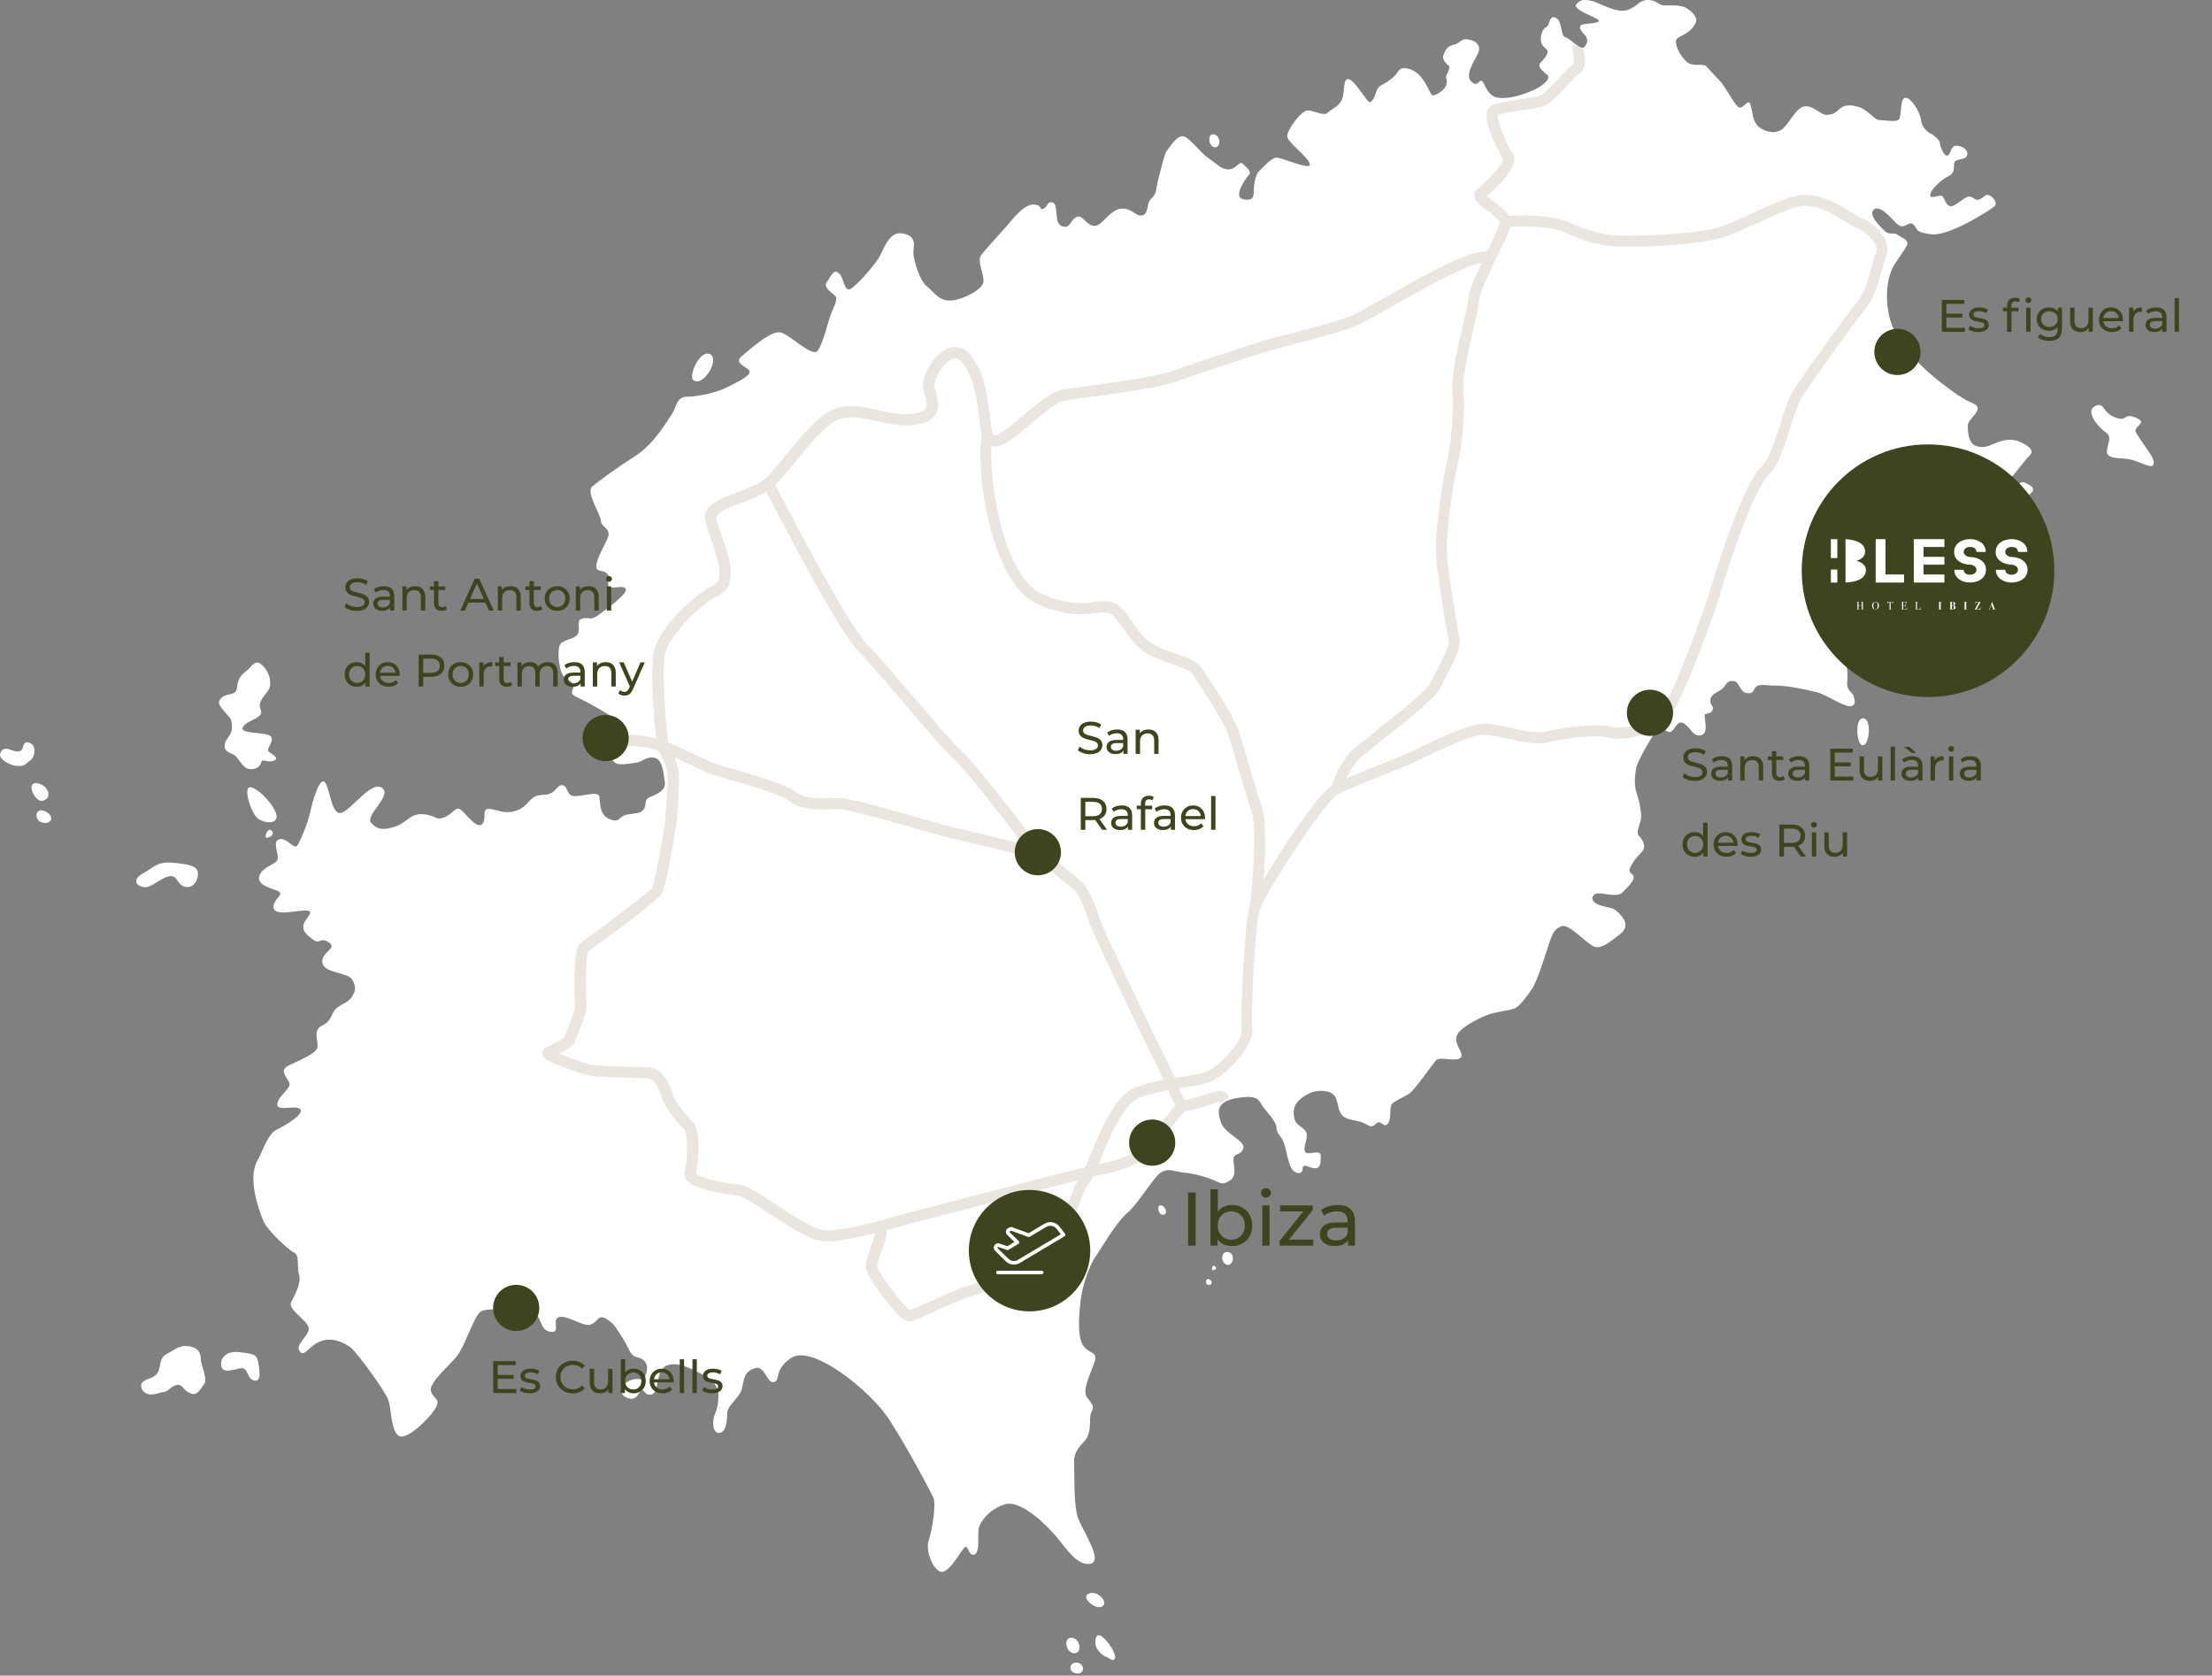 <svg width="874" height="662" viewBox="0 0 874 662" fill="none" xmlns="http://www.w3.org/2000/svg">
<rect x="0" y="0" width="874" height="662" fill="#808080" stroke="none"/>
<g clip-path="url(#clip0_20635_20379)">
<path d="M461.127 59.461C463.025 56.847 465.552 53.123 467.903 53.912C470.254 54.7 474.415 60.512 477.716 62.674C481.016 64.849 482.403 66.923 485.44 66.923C488.478 66.923 489.69 63.36 490.99 64.66C492.289 65.959 494.815 67.785 493.501 69.084C492.187 70.384 486.988 77.846 491.238 78.722C495.487 79.584 495.4 77.247 495.4 75.071C495.4 72.895 496.057 69.04 497.4 67.697C498.744 66.353 502 62.834 503.913 62.309C505.826 61.783 518.151 67.697 517.537 64.82C516.924 61.958 508.6 56.263 508.6 53.766C508.6 51.269 514.15 43.632 516.676 43.632C519.202 43.632 523.101 45.983 524.488 44.581C525.876 43.194 528.65 42.405 530.125 39.543C531.6 36.681 530.3 30.255 533.162 31.38C536.024 32.504 540.288 40.959 541.413 40.317C543.676 39.017 543.413 35.016 545.399 33.892C547.4 32.767 549.138 31.891 551.036 29.978C552.949 28.065 552.599 26.546 555.811 27.028C562.85 28.065 564.836 37.703 566.062 37.703C567.289 37.703 571.013 35.79 571.538 33.103C572.064 30.416 570.837 31.102 571.538 29.715C572.239 28.328 573.013 26.59 572.488 26.064C571.962 25.539 569.45 23.713 570.399 21.552C571.349 19.376 571.874 18.252 574.561 17.639C577.248 17.025 577.073 14.952 580.461 15.638C583.849 16.339 584.973 18.325 584.199 20.588C583.41 22.852 578.475 29.379 581.249 32.139C584.024 34.899 584.418 30.883 585.674 32.139C586.93 33.395 587.674 38.112 592.099 38.637C596.524 39.163 602 37.338 605.899 35.6C609.812 33.862 612.806 31.044 611.448 29.701C610.09 28.357 606.892 26.532 608.849 24.575C610.805 22.618 612.193 20.632 611.112 19.537C610.031 18.456 608.25 17.624 608.936 14.061C609.622 10.498 611.156 11.199 611.784 9.724C612.412 8.249 612.674 5.81 615.011 7.212C617.362 8.6 616.573 14.324 618.574 14.762C620.575 15.2 624.43 20.107 625.948 18.588C627.467 17.069 627.555 15.156 625.948 13.55C624.342 11.944 623.597 10.25 625.087 9.724C626.562 9.198 632.943 9.33 631.512 7.899C630.081 6.468 620.75 3.737 622.999 1.473C625.247 -0.79 626.912 -0.089 629.424 0.524C631.935 1.138 638.974 5.475 643.136 3.912C647.341 2.423 647.517 -0.002 651.08 -0.002C654.643 -0.002 655.417 2.16 657.505 2.16C659.593 2.16 663.93 1.809 666.179 3.109C668.442 4.409 671.013 6.906 670.005 9.008C667.406 14.397 662.192 13.871 662.192 16.383C662.192 18.895 663.974 21.976 666.267 24.283C668.559 26.59 672.911 24.94 674.079 26.108C675.247 27.276 677.116 29.496 679.292 31.657C681.468 33.833 684.593 40.083 686.579 42.069C688.58 44.07 690.653 38.418 691.617 41.208C692.566 43.982 692.318 48.246 695.18 50.32C698.042 52.408 702.175 53.138 704.818 50.495C707.461 47.852 710.031 41.981 713.492 41.981C716.953 41.981 719.304 45.369 721.567 45.369C723.831 45.369 725.13 44.756 726.693 43.194C728.255 41.631 730.519 41.105 734.33 42.244C738.156 43.369 740.58 47.458 742.668 47.458C744.756 47.458 749.137 48.363 750.306 47.195C751.474 46.026 750.481 37.732 753.343 38.681C756.205 39.63 759.067 45.72 759.067 47.618C759.067 49.517 761.331 52.13 762.63 52.656C763.93 53.182 766.456 55.431 766.456 56.394C766.456 57.358 767.931 61.87 769.494 61.432C771.056 60.994 770.443 56.745 774.093 57.694C777.744 58.643 777.788 61.126 776.78 62.119C775.787 63.112 772.619 62.82 772.18 64.207C771.742 65.594 772.706 68.12 770.18 69.42C767.668 70.72 766.617 71.683 764.879 73.407C763.141 75.13 761.667 77.831 763.492 77.831C765.317 77.831 767.055 76.444 767.917 78.094C768.778 79.744 769.216 81.482 770.954 81.482C772.692 81.482 776.342 77.656 778.065 77.656C779.789 77.656 780.416 79.657 782.315 78.693C784.228 77.744 784.578 76.342 786.301 77.306C788.039 78.255 789.207 80.387 788.127 81.467C787.046 82.548 770.326 93.354 763.302 92.58C756.264 91.791 757.709 90.361 756.263 88.929C754.832 87.498 754.175 88.666 752.35 89.28C750.525 89.893 749.313 88.243 748.276 87.192C747.239 86.155 742.508 80.635 740.288 82.855C738.068 85.074 743.238 89.805 744.8 91.368C746.363 92.93 748.685 91.733 749.575 92.624C750.466 93.515 754.263 94.581 753.562 96.581C752.861 98.582 748.743 103.664 747.575 106.307C744.8 112.557 744.8 122.545 748.188 130.007C751.576 137.469 759.564 145.194 764.426 149.195C769.289 153.182 774.327 156.832 777.365 158.307C780.402 159.782 781.702 160.045 781.351 161.87C781.001 163.696 777.525 166.12 777.525 168.033C777.525 169.946 777.525 174.896 780.563 176.108C783.6 177.32 785.659 176.21 788.536 175.027C791.412 173.845 794.888 173.071 798.1 174.545C801.313 176.02 803.956 177.889 802.087 179.759C800.218 181.628 796.012 187.308 794.713 188.608C793.413 189.908 791.675 192.434 794.45 192.434C797.224 192.434 797.925 189.747 800.086 190.696C802.262 191.645 804.394 192.916 802.7 194.61C801.211 196.099 796.085 200.509 791.573 199.998C787.061 199.472 785.761 198.085 784.286 194.449C782.811 190.798 779.978 184.432 777.773 186.637C775.86 188.549 774.911 188.374 774.298 191.149C773.685 193.923 771.611 198.012 769.348 198.611C767.084 199.224 766.924 196.873 764.923 197.91C762.922 198.947 762.835 201.984 761.185 201.984C759.535 201.984 756.059 200.86 755.022 202.758C753.985 204.656 754.409 207.007 755.285 209.358C756.147 211.709 756.672 214.908 755.723 215.871C754.774 216.82 753.46 215.433 751.036 216.645C748.612 217.857 749.386 219.858 747.385 219.858C745.384 219.858 742.873 216.382 740.609 218.646C738.346 220.909 741.646 222.209 742.172 223.947C742.698 225.684 742.522 227.597 739.573 228.809C736.623 230.021 732.709 230.722 732.709 232.635C732.709 234.548 733.235 236.885 735.06 239.674C736.886 242.463 735.367 245.354 734.023 246.712C732.68 248.07 729.949 247.501 728.635 250.699C727.335 253.911 728.898 257.036 729.336 260.249C729.774 263.462 730.198 266.411 729.862 269.536C729.526 272.661 731.862 273.611 732.286 274.75C732.724 275.874 733.761 278.999 730.898 278.999C728.036 278.999 721.173 274.136 717.449 273.362C713.711 272.574 707.198 270.851 701.123 270.851C697.736 270.851 695.18 270.033 693.837 271.376C692.493 272.72 693.063 274.239 690.098 273.801C687.149 273.362 687.499 269.025 684.549 269.025C681.599 269.025 682.125 271.376 679.599 272.764C677.087 274.151 675.773 274.852 675.773 276.925C675.773 278.999 677.336 278.751 676.635 280.576C675.934 282.402 673.51 281.438 673.51 282.664C673.51 283.891 674.678 288.345 673.159 289.864C671.64 291.382 669.684 290.214 668.822 289.338C667.961 288.462 665.522 284.826 663.697 285.512C661.871 286.213 661.433 289.163 659.622 289.163C657.812 289.163 656.366 286.432 655.11 287.688C653.854 288.944 646.859 300.713 646.436 303.576C645.998 306.438 645.574 310.001 646.611 313.126C647.648 316.251 648.437 319.901 648.437 322.676C648.437 325.451 646.056 328.707 647.575 330.226C649.094 331.744 649.999 333.964 649.488 335.351C648.977 336.738 646.889 337.95 644.976 341.163C643.063 344.376 643.807 344.332 645.151 345.675C646.494 347.019 643.895 349.706 642.245 351.356C640.77 352.831 640.551 353.575 637.689 353.575C634.827 353.575 631.176 352.188 629.789 353.575C628.402 354.963 629.263 356.788 632.739 357.825C636.214 358.862 637.251 358.351 639.514 360.599C641.778 362.863 644.114 366.075 639.952 369.2C635.791 372.325 632.753 375.012 629.876 373.976C627.014 372.939 620.151 364.951 617.114 365.9C614.076 366.849 613.288 369.2 612.163 372.501C611.039 375.801 607.563 387.352 605.388 390.564C603.212 393.777 600.613 397.34 598.7 398.289C596.787 399.238 591.15 399.589 587.412 401.064C583.673 402.539 576.124 406.364 575.437 409.738C574.736 413.126 578.781 416.207 577.087 417.901C575.394 419.595 568.924 417.375 567.537 418.762C566.15 420.149 558.863 430.912 556.512 432.299C554.161 433.686 551.255 434.854 549.999 436.125C548.743 437.381 550.029 442.287 548.247 444.069C546.465 445.85 545.735 441.878 543.56 444.069C541.369 446.259 540.478 443.908 537.251 443.09C534.009 442.287 530.621 442.287 529.322 439.045C528.022 435.804 528.84 431.919 523.817 431.116C518.793 430.313 515.157 432.81 512.967 435.001C510.776 437.191 510.864 440.185 511.667 442.609C512.47 445.033 516.355 445.69 516.355 448.435C516.355 451.18 514.573 453.94 515.873 455.24C517.172 456.54 521.86 453.78 521.86 456.7C521.86 459.621 521.699 461.563 519.596 461.563C517.494 461.563 514.734 459.299 514.734 461.563C514.734 463.826 512.543 464.075 510.849 462.366C509.155 460.672 508.265 454.276 507.286 451.516C506.308 448.771 504.366 447.793 504.366 445.529C504.366 443.266 500.744 439.557 499.182 437.439C497.4 435.015 497.561 432.416 489.31 433.715C481.06 435.015 480.738 438.403 482.345 443.266C483.966 448.128 492.056 450.552 491.252 453.619C490.449 456.7 487.207 455.24 487.368 458.307C487.529 461.388 488.668 464.615 485.908 466.396C483.162 468.178 482.505 467.535 479.921 466.396C477.336 465.257 472.152 463.651 468.268 463.315C464.383 462.994 462.12 461.373 459.039 462.994C455.957 464.615 450.131 475.129 445.444 479.174C440.756 483.219 435.251 493.09 432.651 496.814C430.067 500.538 427.467 509.11 426.986 513.651C426.504 518.178 425.525 526.925 427.628 530.97C429.731 535.015 433.615 533.555 432.651 537.439C431.673 541.323 427.146 549.092 429.57 552.173C431.994 555.254 432.316 555.576 431.191 558C430.067 560.424 431.673 565.768 428.607 569.171C425.525 572.573 424.24 574.355 424.401 578.078C424.562 581.802 424.24 593.937 425.701 598.96C427.161 603.984 436.054 616.44 431.045 617.74C426.022 619.039 421.334 611.913 417.611 607.386C413.887 602.859 403.534 592.491 397.211 594.273C390.888 596.055 387.178 601.399 386.697 603.823C386.215 606.247 387.339 613.534 384.915 614.177C382.491 614.819 382.652 609.81 381.031 611.431C379.41 613.052 374.562 622.442 371.32 620.821C368.078 619.2 365.654 612.074 366.954 608.525C368.253 604.962 370.035 594.288 368.735 591.528C367.435 588.782 358.703 572.267 351.416 560.935C344.129 549.603 320.94 530.839 312.573 536.49C305.607 541.177 308.528 545.397 305.768 546.04C303.023 546.682 302.205 539.235 298.321 540.535C294.436 541.834 294.115 543.937 293.458 547.164C292.815 550.406 292.319 550.567 290.873 552.509C289.427 554.451 287.31 556.072 287.31 558.496C287.31 560.92 286.989 566.104 284.068 566.104C281.148 566.104 281.484 560.438 282.608 558.336C283.747 556.233 284.229 550.727 283.586 549.107C282.944 547.486 281.805 545.062 277.76 543.119C273.715 541.177 268.531 537.775 263.683 539.396C258.82 541.017 260.602 550.085 257.535 550.888C254.454 551.691 254.614 548.143 253.169 549.588C251.708 551.049 251.387 553.633 247.664 552.173C243.94 550.713 245.239 546.668 249.445 545.208C253.651 543.747 253.972 546.829 255.272 542.784C256.571 538.739 254.468 536.796 252.03 536.315C249.591 535.833 248.788 533.89 248.145 532.43C247.503 530.97 243.283 524.019 242.158 523.041C241.019 522.077 238.274 519.478 236.653 520.777C235.032 522.077 234.229 523.858 231.469 523.362C228.724 522.88 222.401 518.996 220.298 520.617C218.195 522.237 221.758 526.764 217.377 526.122C213.011 525.479 214.136 519.653 210.908 518.996C207.681 518.339 192.45 515.914 189.705 518.353C186.96 520.792 183.718 531.788 180.476 535.833C177.234 539.878 169.305 546.347 170.283 549.588C171.262 552.83 173.686 552.173 172.547 555.415C171.408 558.657 161.215 569.01 157.813 567.389C154.41 565.768 154.731 556.875 153.446 553.152C152.147 549.428 140.815 533.891 138.23 532.109C135.646 530.327 131.104 528.064 126.417 530.006C121.729 531.948 120.269 536.475 118.327 533.73C116.385 530.985 123.014 527.261 121.89 524.18C120.751 521.098 113.479 517.214 115.085 514.308C116.706 511.388 119.13 506.539 118.166 503.619C117.188 500.698 118.487 495.85 116.224 494.872C113.961 493.894 105.433 485.92 103.928 482.08C102.147 477.553 97.795 465.506 101.665 458.613C103.928 454.568 105.871 447.924 109.273 446.318C112.675 444.697 120.284 440.17 118.663 438.228C117.042 436.286 108.791 439.527 109.594 435.964C110.397 432.401 115.26 429.977 114.282 427.714C113.318 425.45 110.076 422.851 114.121 420.909C118.166 418.967 125.132 416.221 125.453 413.622C125.774 411.037 123.511 406.992 127.234 405.211C130.958 403.429 130.637 401.166 132.258 399.063C133.879 396.96 137.442 396.318 138.887 394.04C140.348 391.776 140.99 390.155 139.209 387.074C137.427 383.993 128.198 384.65 127.395 380.445C126.592 376.239 133.543 374.779 129.98 372.355C126.417 369.931 126.417 373.333 123.671 371.216C120.926 369.113 119.305 367.653 119.948 365.228C120.59 362.804 124.971 359.723 120.751 359.723C116.531 359.723 108.777 361.987 108.119 358.745C107.477 355.503 112.325 353.561 110.222 352.276C108.119 350.976 101.315 350.012 102.454 346.128C103.593 342.244 109.419 341.601 109.74 339.323C110.062 337.06 107.477 332.358 110.383 331.554C113.303 330.751 116.209 335.921 117.509 333.979C118.809 332.036 121.715 324.91 122.532 321.026C123.336 317.142 126.256 306.613 128.359 309.052C130.462 311.49 130.944 322.807 135.164 321.026C139.384 319.244 146.977 308.234 151.022 311.315C155.067 314.396 144.057 322.165 146.656 325.071C149.241 327.991 151.68 327.991 156.206 326.531C160.733 325.071 162.033 321.347 167.056 321.668C172.08 321.99 172.08 324.253 175.467 322.968C178.87 321.668 179.834 318.602 181.776 319.726C183.718 320.865 188.084 327.495 190.348 325.713C192.611 323.932 190.026 319.566 193.093 319.566C196.16 319.566 199.08 321.99 204.103 320.208C209.127 318.427 208.966 314.863 212.851 314.221C216.735 313.578 215.596 314.382 217.874 313.243C220.137 312.104 220.459 309.68 222.561 310.322C224.664 310.965 223.7 314.528 227.088 314.528C230.476 314.528 236.39 312.469 236.799 314.688C237.281 317.273 236.638 321.814 240.844 323.596C245.05 325.378 244.246 322.457 247.81 321.814C251.373 321.172 252.994 321.493 254.279 319.872C255.578 318.251 254.439 316.149 256.221 315.185C258.002 314.206 263.347 312.921 262.69 308.876C262.047 304.831 261.726 299.808 258.324 299.326C254.921 298.844 254.439 300.947 250.715 301.429C246.992 301.911 243.911 302.407 242.786 301.108C241.647 299.808 233.397 293.018 235.981 290.915C238.566 288.812 244.553 285.249 241.647 283.146C238.727 281.043 232.097 277.48 229.512 276.181C226.928 274.881 225.307 274.56 226.27 272.457C227.249 270.354 225.789 269.215 223.35 267.77C220.926 266.309 220.108 257.898 221.086 255.138C222.05 252.393 227.234 252.875 228.373 250.275C229.512 247.691 227.234 244.77 230.476 244.288C233.718 243.806 233.221 245.427 237.106 242.507C240.99 239.586 248.598 234.096 247.138 232.475C245.678 230.854 240.669 233.438 240.333 231.175C240.012 228.912 241.472 228.094 239.69 226.488C237.909 224.867 235.324 226.327 235.645 223.246C235.967 220.165 238.727 215.959 240.172 212.396C241.633 208.833 237.427 208.19 237.427 205.766C237.427 203.342 231.279 194.434 234.025 192.171C236.77 189.908 244.057 184.563 251.183 180.036C258.309 175.509 263.814 166.12 265.596 163.36C267.377 160.6 267.377 156.73 271.422 156.73C275.467 156.73 282.754 155.27 287.281 153.006C291.808 150.743 297.634 147.983 295.853 146.201C294.071 144.42 290.026 143.281 293.107 140.696C296.189 138.112 304.6 130.503 308.323 131.307C312.047 132.11 320.955 141.339 323.058 138.593C325.16 135.848 327.263 126.78 328.402 123.859C329.541 120.939 331.323 118.033 329.863 116.733C328.402 115.433 325 113.331 326.781 111.228C328.563 109.125 329.205 106.044 331.469 107.986C333.732 109.928 333.411 116.397 336.813 113.652C340.216 110.907 345.225 105.08 347.327 101.678C349.43 98.275 351.212 90.988 357.038 92.288C362.865 93.588 360.601 97.793 360.923 100.539C361.244 103.284 363.347 110.892 366.267 113.17C369.188 115.433 370.984 119.303 376.46 118.675C380.666 118.193 388.434 114.309 388.595 111.228C388.755 108.147 386.01 103.138 387.617 100.874C389.237 98.611 394.903 92.624 397.809 89.221C400.73 85.819 404.614 80.81 408.338 80.81C412.062 80.81 410.441 83.395 412.383 82.431C414.325 81.453 413.522 79.35 415.946 80.007C418.37 80.65 416.267 88.418 419.67 89.397C423.072 90.375 422.59 87.294 425.175 85.834C427.76 84.373 429.059 89.075 432.301 89.236C435.543 89.397 438.449 82.767 442.99 82.431C447.532 82.095 448.977 85.994 451.562 85.016C454.147 84.037 452.701 80.328 454.965 78.386C457.228 76.444 456.746 74.181 457.549 71.26C458.352 68.34 460.017 60.834 461.054 59.417L461.127 59.461Z" fill="white"/>
<path d="M479.804 58.162C477.292 57.636 477.029 52.35 479.804 53.124C482.578 53.898 482.316 58.673 479.804 58.162Z" fill="white"/>
<path d="M741.194 247.062C738.828 248.245 741.369 254.962 744.494 254.101C747.619 253.239 743.282 246.026 741.194 247.062Z" fill="white"/>
<path d="M736.066 283.773C732.78 283.773 733.467 294.448 736.066 294.448C738.665 294.448 739.717 283.773 736.066 283.773Z" fill="white"/>
<path d="M94.887 534.241C99.224 534.884 101.356 534.563 102.014 538.126C102.656 541.689 103.313 546.055 100.393 545.412C97.472 544.77 98.129 540.068 95.209 540.55C92.288 541.032 88.082 542.813 87.44 539.747C86.797 536.68 89.382 533.438 94.887 534.241Z" fill="white"/>
<path d="M59.609 550.919C56.338 550.919 54.585 547.195 56.688 545.735C58.791 544.274 60.733 544.596 62.193 542.493C63.654 540.39 62.675 536.506 65.917 534.885C69.159 533.264 70.605 531.482 74.168 531.804C77.731 532.125 79.352 534.067 79.352 536.827C79.352 539.587 82.272 544.917 80.651 546.859C79.03 548.801 78.067 551.722 75.146 550.422C72.225 549.122 72.065 546.698 69.801 547.18C67.538 547.662 66.399 549.765 64.778 549.926C63.157 550.086 62.033 550.904 59.594 550.904L59.609 550.919Z" fill="white"/>
<path d="M18.006 325.115C13.435 325.334 13.319 319.289 17.028 320.253C20.752 321.231 21.394 324.94 18.006 325.115Z" fill="white"/>
<path d="M16.703 316.369C13.68 316.924 10.073 308.761 14.6 309.403C19.127 310.046 21.069 315.551 16.703 316.369Z" fill="white"/>
<path d="M7.972 302.611C4.103 302.903 -0.439 299.865 0.043 297.923C0.525 295.981 1.825 295.339 3.927 296.142C6.03 296.945 7.812 297.281 8.615 296.142C9.418 295.003 9.097 292.418 11.857 293.557C14.602 294.696 13.799 299.062 12.017 300.362C10.236 301.662 10.075 302.465 7.972 302.625V302.611Z" fill="white"/>
<path d="M57.172 350.524C52.85 349.955 52.806 346.961 56.53 345.019C60.253 343.077 61.874 340.332 67.861 340.814C73.849 341.295 78.054 341.953 78.215 344.859C78.375 347.779 76.433 351.006 73.191 350.364C69.95 349.721 70.271 345.676 67.044 346.158C63.802 346.64 59.596 350.846 57.172 350.524Z" fill="white"/>
<path d="M102.015 323.494C99.269 321.595 95.706 310.541 99.094 311.023C102.497 311.505 109.783 319.77 109.287 322.836C108.805 325.918 104.103 324.939 102 323.479L102.015 323.494Z" fill="white"/>
<path d="M105.742 330.94C103.814 331.509 105.741 327.216 106.881 327.859C108.02 328.501 108.501 330.122 105.742 330.94Z" fill="white"/>
<path d="M98.128 303.75C96.069 303.341 94.405 300.026 93.105 298.727C91.805 297.427 88.578 297.427 88.739 294.521C88.9 291.601 91.82 290.798 91.659 287.074C91.499 283.35 90.856 283.832 89.075 281.569C87.293 279.305 85.351 277.845 87.454 275.742C89.557 273.639 93.28 275.1 93.602 271.858C93.923 268.616 94.901 266.834 97.165 265.228C99.428 263.607 100.728 259.883 103.794 262.965C106.861 266.046 107.357 270.251 106.218 272.354C105.079 274.457 101.531 277.217 102.977 280.284C104.437 283.365 99.253 284.168 96.989 286.11C94.726 288.052 95.85 288.855 99.092 289.352C102.334 289.834 106.7 289.673 107.343 291.455C107.985 293.236 105.079 295.982 106.204 296.96C107.343 297.924 110.731 299.545 108.146 300.523C105.561 301.501 103.619 299.545 103.283 301.005C102.962 302.465 101.341 304.407 98.099 303.75H98.128Z" fill="white"/>
<path d="M273.917 150.129C271.931 148.567 276.502 137.994 280.547 139.936C284.592 141.879 277.801 153.21 273.917 150.129Z" fill="white"/>
<path d="M841.817 181.527C838.269 180.709 832.062 181.746 832.486 178.052C832.924 174.372 834.662 172.634 831.829 170.677C829.01 168.721 823.812 162.441 827.711 160.485C831.61 158.528 830.31 162.66 835.523 164.822C840.722 166.997 838.78 162.865 843.978 165.041C849.177 167.216 842.46 168.297 843.978 170.896C845.497 173.496 847.877 176.752 849.615 179.351C851.353 181.951 851.572 184.345 849.615 184.126C847.658 183.907 844.621 182.17 841.802 181.527H841.817Z" fill="white"/>
<path d="M459.281 479.903C457.529 479.757 456.901 475.741 458.887 476.238C460.873 476.734 461.559 480.093 459.281 479.903Z" fill="white"/>
<path d="M484.927 499.704C482.299 499.266 482.153 494.155 485.22 494.651C488.286 495.148 487.293 500.098 484.927 499.704Z" fill="white"/>
<path d="M477.403 507.636C476.118 507.505 476.22 504.964 477.608 505.358C478.995 505.752 479.389 507.84 477.403 507.636Z" fill="white"/>
<path d="M479.391 501.796C478.354 502.059 479.099 499.313 479.888 500.116C480.676 500.905 480.983 501.402 479.391 501.796Z" fill="white"/>
<path d="M429.829 629.773C433.144 627.787 438.065 632.694 435.67 634.563C433.275 636.418 427.171 631.38 429.829 629.773Z" fill="white"/>
<path d="M424.511 653.15C421.05 653.15 419.999 646.768 423.445 647.031C426.906 647.294 427.695 653.15 424.511 653.15Z" fill="white"/>
<path d="M426.106 661.124C422.397 661.46 421.856 657.138 425.04 656.875C428.223 656.612 429.026 660.862 426.106 661.124Z" fill="white"/>
<path d="M435.065 646.332C437.737 647.967 441.301 653.735 440.512 655.196C439.738 656.656 438.657 655.196 436.905 654.509C435.153 653.823 433.211 651.589 432.919 650.026C432.626 648.464 432.816 644.959 435.065 646.332Z" fill="white"/>
<path d="M745.195 95.224C743.516 91.296 738.945 87.514 735.674 86.273C734.973 86.01 733.586 85.148 732.111 84.228C726.752 80.914 717.771 75.365 709.652 77.38C704.819 78.577 698.89 81.293 693.136 83.936C687.193 86.653 681.06 89.471 676.416 90.478C667.45 92.421 648.773 93.457 639.267 93.005C630.651 92.61 623.992 89.661 619.582 87.704L619.1 87.499C614.427 85.441 603.212 84.666 596.291 85.324C595.152 83.425 592.888 81.673 590.493 79.848C589.544 79.118 588.245 78.124 587.471 77.394C590.829 74.576 601.153 65.259 597.605 60.411C595.181 57.096 591.413 47.794 591.764 45.444C593.21 44.728 598.321 43.998 601.446 43.545C606.148 42.859 609.112 42.406 610.689 41.647C612.66 40.698 615.245 38.025 618.969 34.053C620.955 31.936 622.999 29.745 624.036 29.03C626.986 26.986 626.358 23.437 625.934 21.086C625.818 20.458 625.657 19.509 625.672 19.305L621.597 17.684C621.101 18.939 621.349 20.356 621.597 21.845C621.846 23.247 622.152 24.985 621.51 25.438C620.093 26.416 618.078 28.563 615.742 31.06C613.376 33.586 610.134 37.032 608.762 37.689C607.696 38.2 603.855 38.755 600.774 39.208C594.465 40.114 590.508 40.756 588.756 42.143C584.054 45.896 592.991 61.288 593.94 62.865C594.042 64.88 587.617 71.787 583.747 74.737C582.958 75.335 582.52 76.182 582.52 77.132C582.52 79.293 584.725 80.987 587.777 83.308C589.384 84.535 592.377 86.828 592.611 87.719C592.552 89.077 589.734 94.918 587.588 99.342C580.593 98.963 566.224 106.746 548.423 116.88C542.202 120.414 536.828 123.481 534.098 124.605C528.665 126.854 520.926 128.869 512.734 131.001C507.185 132.447 501.46 133.936 496.393 135.543C485.938 138.843 472.737 143.078 463.274 146.582C457.316 148.787 442.48 150.788 431.63 152.248C426.855 152.891 422.751 153.446 419.948 153.927C415.377 154.716 409.799 159.477 404.396 164.062C400.482 167.406 394.539 172.458 392.641 171.991C392.465 171.947 392.29 171.582 392.232 171.422C391.852 170.502 391.545 167.975 391.239 165.303C390.436 158.454 389.238 148.116 384.215 141.194C380.9 136.623 377.22 136.857 375.307 137.397C369.554 139.033 364.997 147.458 364.705 151.387C364.589 152.978 365.041 154.643 365.465 156.264C365.99 158.221 366.531 160.25 365.815 161.375C365.26 162.236 363.815 162.908 361.624 163.302C356.82 164.179 351.884 163.069 347.094 162.017C341.794 160.835 336.318 159.623 331.002 161.083C324.329 162.923 317.1 171.787 310.734 179.614C307.433 183.659 304.323 187.499 302.045 189.339C299.635 191.296 295.547 192.844 291.604 194.348C284.784 196.947 277.746 199.62 278.593 205.285C278.885 207.213 279.776 209.768 280.812 212.733C283.207 219.567 286.493 228.942 282.039 231.162C273.511 235.426 261.143 247.663 258.572 256.468C256.659 263.025 258.368 283.089 259.23 291.69C254.484 290.42 245.167 288.93 236.61 293.311L238.61 297.21C245.532 293.661 254.221 294.523 260.062 296.509L260.12 296.626C262.442 300.539 263.654 303.854 263.756 306.483C263.932 311.287 263.026 321.728 262.749 324.809C262.413 328.504 258.718 348.495 257.755 350.495C255.973 353.139 232.346 370.545 229.542 372.37C225.687 374.882 227.25 397.356 227.264 397.575C227.308 398.772 225.41 403.562 224.49 405.869C223.686 407.87 223.248 409.009 223.044 409.768C222.168 410.659 218.634 412.411 217.261 413.083C216.546 413.433 215.947 413.725 215.582 413.93C214.706 414.412 214.224 415.346 214.326 416.31C214.501 417.785 215.348 418.778 222.358 421.479C225.848 422.823 229.805 424.166 231.616 424.678C234.361 425.451 242.349 425.67 251.008 425.831C253.111 425.875 254.849 425.904 255.886 425.948C258.368 426.05 260.836 430.635 261.595 433.76C262.471 437.397 268.327 444.42 270.605 446.363C271.657 448.173 271.817 458.6 270.576 462.528C270.225 463.638 270.401 464.821 271.072 465.843C274.27 470.676 290.83 472.224 291.531 472.297C293.283 472.458 299.154 476.298 303.87 479.394C311.391 484.315 319.174 489.412 324.27 490.244C325.015 490.361 325.862 490.419 326.797 490.419C331.689 490.419 338.931 488.9 345.736 487.177C345.43 488.93 344.568 491.354 343.969 493.033C342.845 496.202 341.867 498.933 342.159 500.992C342.582 503.971 347.81 510.936 349.387 513.01C355.754 521.289 357.944 522.093 359.069 522.093C359.215 522.093 359.346 522.093 359.463 522.063C360.733 521.917 363.742 520.603 370.809 517.42C375.117 515.478 381.63 512.542 382.944 512.323C384.551 512.06 388.552 510.542 394.933 508.089C400.103 506.103 406.528 503.62 408.309 503.343C412.632 502.642 422.372 495.34 422.708 489.616C422.941 485.41 427.337 471.217 430.257 467.434C430.725 466.836 431.206 465.96 431.732 464.864C433.747 464.382 435.368 464.017 436.493 463.798C450.453 461.024 455.827 455.227 457.477 452.861L457.9 452.262C460.032 449.225 465.465 441.471 468.166 439.003C469.962 438.915 473.248 438.097 480.593 435.63L481.206 435.425C481.411 435.352 481.557 435.323 481.659 435.294C481.747 435.411 481.834 435.542 481.922 435.644L482.17 435.995L485.704 433.41L485.485 433.103C484.346 431.526 483.061 430.197 479.819 431.278L479.191 431.482C471.802 433.979 469.115 434.549 468.239 434.637C467.626 433.848 466.677 431.906 465.771 429.935C466.253 429.862 466.735 429.788 467.202 429.715C471.335 429.088 474.898 428.533 477.731 427.54C484.726 425.072 495.751 412.528 494.802 406.541C494.042 401.707 495.999 365.127 497.693 359.505C499.504 353.46 523.408 316.296 529.045 313.58C532.973 311.696 540.669 308.585 547.459 305.855C552.001 304.029 555.914 302.452 557.929 301.547C558.849 301.138 560.207 300.481 561.843 299.678C568.122 296.626 581.148 290.288 586.434 290.288C586.478 290.288 586.507 290.288 586.551 290.288C589.092 290.332 592.333 291.062 595.765 291.821C601.475 293.107 607.374 294.421 612.135 293.165C619.129 291.325 632.126 290.434 634.068 291.121C637.091 292.274 646.042 292.289 651.635 288.842C655.534 286.448 658.163 284.491 659.696 282.885C664.851 277.452 677.789 241.106 679.643 234.637C682.491 224.678 692.654 193.837 698.51 187.996C702.716 183.79 705.008 176.46 707.243 169.377C708.893 164.091 710.47 159.111 712.631 155.855C718.078 147.677 732.126 128.11 737.032 122.02C740.814 117.348 742.392 111.258 743.662 106.366C744.217 104.22 744.699 102.38 745.254 101.065C745.998 99.299 745.925 97.269 745.049 95.21L745.195 95.224ZM262.909 257.739C264.895 250.904 275.804 239.281 284.127 235.133C292.027 231.176 288.012 219.713 285.076 211.331C284.157 208.688 283.28 206.205 283.047 204.687C282.725 202.511 288.581 200.277 293.283 198.495C296.598 197.225 300.001 195.925 302.746 194.29C303.111 194.976 303.505 195.735 303.929 196.538C317.816 223.072 332.915 251.08 339.545 257.709C343.356 261.521 350.687 270.122 357.784 278.445C365.815 287.864 373.394 296.757 376.548 299.561C381.221 303.723 396.364 323.261 404.177 333.41C400.949 332.607 396.364 331.512 389.837 329.964C380.856 327.832 371.554 325.641 368.239 324.634C367.933 324.546 337.267 315.361 331.542 315.244C330.593 315.215 329.483 315.273 328.257 315.317C323.993 315.478 318.166 315.697 314.676 313.068C310.076 309.608 297.051 305.796 286.201 302.876L285.135 302.584C282.506 301.868 277.877 299.692 273.409 297.575C270.123 296.027 266.765 294.435 263.917 293.296C262.939 283.936 261.259 263.419 262.909 257.753V257.739ZM325.103 485.965C320.926 485.279 312.866 480.007 306.397 475.773C299.051 470.968 294.758 468.223 292.057 467.989C284.551 467.303 276.329 465.2 274.957 463.638C276.096 459.505 276.899 445.822 273.613 443.135C271.759 441.617 266.546 435.177 265.976 432.797C265.071 429.044 261.858 421.874 256.207 421.64C255.141 421.596 253.359 421.553 251.213 421.523C245.678 421.421 235.369 421.217 232.93 420.53C230.024 419.713 224.402 417.697 221.014 416.223C225.22 414.076 227.089 412.732 227.396 410.965C227.483 410.542 228.14 408.892 228.681 407.563C230.579 402.817 231.908 399.298 231.762 397.327C231.441 393.092 231.28 378.533 232.375 375.89C235.471 373.685 260.12 355.971 261.77 352.569C263.26 349.488 266.969 328.197 267.232 325.276C267.597 321.231 268.429 311.302 268.254 306.38C268.166 303.854 267.349 301.299 266.443 299.167C268.108 299.926 269.831 300.729 271.54 301.547C276.402 303.84 281.002 306.015 283.996 306.833L285.062 307.125C290.626 308.629 307.536 313.185 312.048 316.588C316.779 320.151 323.511 319.903 328.432 319.713C329.557 319.669 330.593 319.625 331.469 319.64C335.135 319.713 356.528 325.671 366.983 328.839C370.43 329.891 379.79 332.111 388.844 334.243C397.24 336.228 407.696 338.711 408.85 339.193C410.295 340.025 423.671 350.656 424.956 352.131C425.949 353.328 428.636 358.571 430.053 363.521C431.601 368.909 456.937 421.012 458.47 423.874C458.747 424.385 459.2 425.422 459.711 426.605C456.09 427.291 452.322 428.211 448.613 429.628C440.465 432.738 434.77 446.655 430.622 456.818C429.994 458.351 429.381 459.841 428.826 461.141C416.969 464.003 395.649 469.566 380.476 473.538C370.766 476.079 363.084 478.08 361.829 478.343C360.938 478.533 359.171 479.044 356.718 479.745C348.482 482.096 331.338 486.988 325.146 485.98L325.103 485.965ZM418.487 489.397C418.327 492.288 410.952 498.538 407.769 499.049C405.695 499.385 400.774 501.24 393.517 504.029C389.121 505.723 383.645 507.826 382.404 508.03C380.637 508.308 376.212 510.264 369.159 513.462C365.684 515.025 361.055 517.113 359.507 517.639C356.586 515.638 347.109 503.021 346.642 500.407C346.496 499.414 347.503 496.596 348.233 494.537C349.329 491.456 350.38 488.492 350.365 486.038C353.155 485.279 355.725 484.549 357.871 483.936C360.149 483.278 361.96 482.767 362.705 482.607C364.063 482.315 371.393 480.402 381.542 477.759C395.167 474.196 413.771 469.347 425.935 466.339C422.459 472.268 418.721 485.294 418.487 489.397ZM464.501 436.71C461.814 439.514 458.149 444.581 454.483 449.794L454.06 450.393C452.994 451.897 448.555 457.023 435.806 459.549C435.31 459.651 434.726 459.768 434.054 459.914C434.244 459.447 434.434 458.979 434.638 458.483C438.055 450.13 443.765 436.155 450.132 433.717C453.87 432.3 457.74 431.409 461.463 430.723C462.705 433.512 463.639 435.425 464.486 436.71H464.501ZM476.46 423.436C474.007 424.298 470.634 424.824 466.72 425.422C465.873 425.554 465.012 425.685 464.136 425.831C463.362 424.035 462.763 422.619 462.325 421.801C460.704 418.763 435.602 367.026 434.258 362.309C432.813 357.242 429.936 351.284 428.344 349.342C426.972 347.677 414.428 337.66 411.463 335.659L409.127 332.622C401.227 322.356 384.77 300.992 379.483 296.29C376.563 293.691 368.721 284.505 361.142 275.612C354.002 267.23 346.598 258.556 342.67 254.614C335.617 247.56 315.436 209.024 307.828 194.509C307.258 193.428 306.747 192.45 306.294 191.588C308.616 189.368 311.274 186.127 314.267 182.447C319.933 175.496 326.972 166.836 332.302 165.376C336.566 164.208 341.283 165.245 346.277 166.354C351.49 167.508 356.864 168.705 362.544 167.683C366.063 167.041 368.385 165.77 369.641 163.784C371.379 161.039 370.517 157.797 369.816 155.183C369.48 153.927 369.13 152.613 369.188 151.752C369.364 149.211 373.073 142.669 376.621 141.661C377.205 141.486 378.768 141.048 380.768 143.822C385.12 149.824 386.245 159.477 386.989 165.873C387.325 168.705 387.573 170.867 388.011 172.371C385.368 182.826 390.508 229.993 409.959 238.653C421.247 243.691 428.373 242.8 433.09 242.216C436.653 241.778 438.157 241.661 439.793 243.223C441.647 245.005 442.976 246.947 444.393 249.006C447.109 252.963 449.913 257.052 456.367 259.798C459.317 261.053 461.843 261.93 463.873 262.616C468.429 264.193 470.342 264.909 471.729 267.128C472.196 267.873 472.868 268.895 473.671 270.107C477.293 275.612 484.025 285.878 485.806 291.602C486.639 294.26 487.69 297.925 488.8 301.795C490.713 308.425 492.874 315.96 494.48 320.341C496.729 326.474 494.787 353.606 493.662 358.395C491.706 365.273 489.939 402.613 490.669 407.256C491.18 410.542 482.214 421.406 476.475 423.436H476.46ZM499.255 347.589C500.029 337.338 500.38 323.743 498.584 318.837C497.036 314.602 494.889 307.154 493.005 300.598C491.881 296.699 490.83 293.004 489.983 290.303C488.011 283.98 481.323 273.787 477.322 267.698C476.548 266.515 475.891 265.507 475.424 264.777C473.146 261.185 469.845 260.046 465.289 258.469C463.23 257.753 460.879 256.95 458.076 255.753C452.789 253.504 450.57 250.262 448 246.509C446.525 244.362 445.006 242.128 442.83 240.04C439.632 236.973 436.186 237.397 432.55 237.85C428.067 238.405 421.919 239.164 411.741 234.622C396.262 227.715 390.684 189.237 391.779 176.284C395.839 177.204 400.92 172.882 407.331 167.42C412.048 163.405 417.392 158.849 420.78 158.264C423.496 157.797 427.57 157.242 432.302 156.614C443.955 155.037 458.47 153.095 464.88 150.715C474.255 147.239 487.398 143.034 497.795 139.748C502.745 138.186 508.426 136.696 513.917 135.265C522.255 133.089 530.14 131.03 535.85 128.679C538.843 127.438 544.334 124.313 550.672 120.706C560.66 115.011 578.198 105.037 585.543 103.767C582.783 109.535 580.374 114.996 580.14 118.048C579.979 120.166 578.943 124.576 577.862 129.234C575.818 138.01 573.277 148.919 573.861 154.993C574.649 163.186 573.262 175.656 571.568 183.235C570.02 190.172 566.822 208.878 567.45 219.304C567.961 227.817 570.59 242.931 571.86 250.204C572.109 251.635 572.298 252.73 572.401 253.372C572.722 255.388 569.758 261.01 567.786 264.719C566.793 266.573 565.873 268.34 565.187 269.859C563.843 272.838 549.883 283.878 542.392 289.806C536.945 294.114 534.302 296.217 533.499 297.166C531.79 299.167 527.862 304.307 526.373 310.236C520.152 314.602 506.863 334.593 499.241 347.589H499.255ZM741.355 99.386C740.683 100.992 740.157 102.993 739.559 105.286C738.39 109.769 736.945 115.347 733.761 119.29C728.796 125.437 714.617 145.195 709.126 153.446C706.615 157.213 704.965 162.499 703.212 168.078C701.139 174.663 699.007 181.468 695.56 184.915C687.5 192.975 675.701 233.045 675.584 233.454C673.291 241.471 660.645 275.729 656.673 279.891C655.417 281.205 653.008 282.972 649.489 285.133C645.181 287.776 637.675 287.762 635.777 287.046C632.476 285.791 618.078 287.134 611.171 288.945C607.433 289.923 602.059 288.726 596.875 287.557C593.224 286.74 589.763 285.966 586.784 285.907C580.972 285.849 569.977 290.931 560.09 295.735C558.499 296.509 557.185 297.151 556.294 297.546C554.366 298.407 550.482 299.984 545.984 301.795C541.224 303.708 536.011 305.811 531.922 307.563C533.499 304.132 535.704 301.284 536.828 299.984C537.412 299.313 541.311 296.217 545.093 293.223C557.71 283.235 567.509 275.291 569.159 271.64C569.787 270.253 570.692 268.559 571.641 266.748C574.941 260.528 577.234 255.884 576.708 252.657C576.606 252 576.416 250.89 576.154 249.43C574.912 242.245 572.313 227.277 571.802 219.012C571.189 209.053 574.299 190.916 575.818 184.17C577.293 177.613 579.133 164.31 578.198 154.555C577.687 149.196 580.14 138.668 582.097 130.213C583.265 125.175 584.287 120.823 584.477 118.37C584.711 115.42 588.434 107.724 591.443 101.547C594.217 95.823 596.013 92.085 596.714 89.646C602.847 89.077 613.478 89.763 617.333 91.471L617.801 91.676C622.503 93.764 629.614 96.904 639.062 97.342C649.021 97.794 667.903 96.758 677.336 94.713C682.447 93.603 688.814 90.698 694.962 87.879C700.525 85.324 706.264 82.695 710.703 81.6C717.041 80.037 725.029 84.973 729.804 87.923C731.6 89.033 733.017 89.909 734.112 90.332C736.229 91.135 739.938 94.041 741.165 96.918C741.574 97.882 741.647 98.685 741.355 99.357V99.386Z" fill="#EAE5DF"/>
<path d="M194.828 516.721C194.828 521.759 198.917 525.847 203.955 525.847C208.993 525.847 213.082 521.759 213.082 516.721C213.082 511.683 208.993 507.594 203.955 507.594C198.917 507.594 194.828 511.683 194.828 516.721Z" fill="#3E441D"/>
<path d="M446.125 451.42C446.125 456.458 450.214 460.547 455.252 460.547C460.29 460.547 464.378 456.458 464.378 451.42C464.378 446.382 460.29 442.293 455.252 442.293C450.214 442.293 446.125 446.382 446.125 451.42Z" fill="#3E441D"/>
<path d="M382.805 494.103C382.805 507.343 393.55 518.088 406.79 518.088C420.03 518.088 430.776 507.343 430.776 494.103C430.776 480.863 420.03 470.117 406.79 470.117C393.55 470.117 382.805 480.863 382.805 494.103Z" fill="#3E441D"/>
<g clip-path="url(#clip1_20635_20379)">
<path d="M394.312 502.735H411.582" stroke="white" stroke-width="1.439" stroke-linecap="round" stroke-linejoin="round"/>
<path d="M401.994 490.804L398.474 487.385C398.354 487.277 398.264 487.141 398.21 486.989C398.157 486.837 398.143 486.674 398.169 486.515C398.196 486.356 398.262 486.207 398.361 486.08C398.46 485.953 398.59 485.853 398.738 485.79L399.595 485.466L406.495 488.005L413.072 484.077C413.861 483.613 414.791 483.446 415.693 483.607C416.594 483.768 417.409 484.246 417.989 484.955L420.223 487.821L402.544 498.375C401.83 498.791 401.001 498.965 400.18 498.872C399.359 498.778 398.59 498.423 397.987 497.857L393.663 493.621C393.546 493.512 393.459 493.376 393.409 493.225C393.358 493.073 393.346 492.912 393.374 492.755C393.401 492.598 393.468 492.45 393.567 492.325C393.666 492.2 393.794 492.102 393.941 492.039L394.319 491.855L398.131 493.141L401.994 490.804Z" stroke="white" stroke-width="1.439" stroke-linecap="round" stroke-linejoin="round"/>
</g>
<path d="M230.172 291.588C230.172 296.626 234.261 300.714 239.299 300.714C244.337 300.714 248.425 296.626 248.425 291.588C248.425 286.55 244.337 282.461 239.299 282.461C234.261 282.461 230.172 286.55 230.172 291.588Z" fill="#3E441D"/>
<path d="M642.812 281.615C642.812 286.653 646.901 290.742 651.939 290.742C656.977 290.742 661.066 286.653 661.066 281.615C661.066 276.577 656.977 272.488 651.939 272.488C646.901 272.488 642.812 276.577 642.812 281.615Z" fill="#3E441D"/>
<path d="M400.945 336.681C400.945 341.719 405.034 345.808 410.072 345.808C415.11 345.808 419.199 341.719 419.199 336.681C419.199 331.643 415.11 327.555 410.072 327.555C405.034 327.555 400.945 331.643 400.945 336.681Z" fill="#3E441D"/>
<path d="M740.578 139.041C740.578 144.079 744.667 148.167 749.705 148.167C754.743 148.167 758.832 144.079 758.832 139.041C758.832 134.003 754.743 129.914 749.705 129.914C744.667 129.914 740.578 134.003 740.578 139.041Z" fill="#3E441D"/>
<path d="M711.891 225.478C711.891 253.002 734.269 275.381 761.794 275.381C789.318 275.381 811.697 253.002 811.697 225.478C811.697 197.953 789.438 175.574 761.794 175.574C734.149 175.574 711.891 197.953 711.891 225.478Z" fill="#3E441D"/>
<g clip-path="url(#clip2_20635_20379)">
<path d="M725.963 212.992H723.406V220.484H725.963V212.992Z" fill="white"/>
<path d="M725.963 225.009H723.406V230.157H725.963V225.009Z" fill="white"/>
<path d="M733.487 221.574C735.379 221.038 736.928 219.901 736.928 217.905C736.928 213.737 731.185 213.103 729.195 213.009V230.145C731.571 230.065 737.269 229.453 737.269 225.158C737.269 225.158 737.424 222.497 733.486 221.574H733.487Z" fill="white"/>
<path d="M752.052 226.95H744.986V213.185C744.986 213.1 744.884 212.992 744.732 212.992H741.388C741.236 212.992 741.109 213.099 741.109 213.185V229.952C741.109 230.038 741.236 230.145 741.388 230.145H752.051C752.229 230.145 752.329 230.038 752.329 229.952V227.165C752.329 227.058 752.228 226.95 752.051 226.95H752.052Z" fill="white"/>
<path d="M756.164 213.185V229.952C756.164 230.038 756.291 230.145 756.442 230.145H768.27V226.95H760.038V223.091H767.991C768.143 223.091 768.269 222.984 768.269 222.898V220.175C768.269 220.068 768.142 219.981 767.991 219.981H760.038V216.101H768.27V212.992H756.442C756.29 212.992 756.164 213.099 756.164 213.185Z" fill="white"/>
<path d="M782.602 221.25C782.246 221.009 781.846 220.799 781.405 220.625C779.961 220.047 778.542 220.047 778.417 220.047C778.263 220.047 778.111 220.037 777.962 220.019C777.035 219.847 776.077 219.241 775.892 218.316C775.887 218.265 775.884 218.213 775.884 218.16C775.884 216.787 777.024 216.079 778.417 216.079C779.734 216.079 780.847 216.658 780.898 217.881C780.898 217.945 781.025 218.053 781.176 218.053H784.342C784.52 218.053 784.646 217.946 784.62 217.881C784.57 214.965 781.885 212.992 778.416 212.992C778.407 212.992 778.399 212.992 778.39 212.992C775.148 212.992 772.109 214.771 772.109 217.988C772.109 218.024 772.11 218.059 772.111 218.095C772.111 218.116 772.109 218.137 772.109 218.16C772.109 219.736 772.854 221.018 774.205 221.888C774.561 222.129 774.961 222.338 775.402 222.512C776.845 223.091 778.264 223.091 778.39 223.091C778.543 223.091 778.696 223.101 778.845 223.118C779.772 223.291 780.729 223.897 780.915 224.822C780.92 224.873 780.923 224.925 780.923 224.978C780.923 226.35 779.783 227.058 778.39 227.058C777.073 227.058 775.959 226.479 775.909 225.257C775.909 225.193 775.782 225.085 775.63 225.085H772.465C772.287 225.085 772.161 225.192 772.186 225.257C772.237 228.173 774.922 230.145 778.391 230.145C778.4 230.145 778.408 230.145 778.417 230.145C781.658 230.145 784.697 228.366 784.697 225.15C784.697 225.114 784.696 225.079 784.695 225.043C784.695 225.022 784.697 225 784.697 224.978C784.697 223.402 783.953 222.12 782.602 221.25Z" fill="white"/>
<path d="M801.119 224.978C801.119 223.402 800.375 222.12 799.024 221.25C798.668 221.009 798.268 220.799 797.827 220.625C796.383 220.047 794.964 220.047 794.838 220.047C794.685 220.047 794.533 220.037 794.384 220.019C793.457 219.847 792.499 219.241 792.314 218.316C792.309 218.265 792.306 218.213 792.306 218.16C792.306 216.787 793.446 216.079 794.838 216.079C796.156 216.079 797.269 216.658 797.32 217.881C797.32 217.945 797.447 218.053 797.598 218.053H800.764C800.942 218.053 801.068 217.946 801.042 217.881C800.991 214.965 798.307 212.992 794.837 212.992C794.829 212.992 794.821 212.992 794.812 212.992C791.57 212.992 788.531 214.771 788.531 217.988C788.531 218.024 788.532 218.059 788.533 218.095C788.533 218.116 788.531 218.137 788.531 218.16C788.531 219.736 789.276 221.018 790.626 221.888C790.983 222.129 791.383 222.338 791.824 222.512C793.267 223.091 794.686 223.091 794.812 223.091C794.965 223.091 795.118 223.101 795.267 223.118C796.194 223.291 797.151 223.897 797.337 224.822C797.342 224.873 797.345 224.925 797.345 224.978C797.345 226.35 796.205 227.058 794.812 227.058C793.495 227.058 792.381 226.479 792.33 225.257C792.33 225.193 792.204 225.085 792.052 225.085H788.886C788.709 225.085 788.583 225.192 788.608 225.257C788.659 228.173 791.344 230.145 794.813 230.145C794.822 230.145 794.83 230.145 794.838 230.145C798.08 230.145 801.119 228.366 801.119 225.15C801.119 225.114 801.118 225.079 801.117 225.043C801.117 225.022 801.119 225 801.119 224.978Z" fill="white"/>
<path d="M736.382 240.726C736.382 240.752 736.355 240.764 736.301 240.764H735.371C735.314 240.764 735.286 240.753 735.286 240.73C735.286 240.708 735.352 240.693 735.484 240.684C735.554 240.678 735.595 240.666 735.607 240.648C735.618 240.629 735.624 240.563 735.624 240.451V239.21H734.335V240.415C734.335 240.543 734.345 240.618 734.366 240.641C734.386 240.664 734.453 240.679 734.567 240.688C734.641 240.694 734.678 240.706 734.678 240.726C734.678 240.752 734.65 240.764 734.593 240.764H733.664C733.606 240.764 733.578 240.753 733.578 240.73C733.578 240.708 733.606 240.694 733.664 240.688C733.701 240.685 733.739 240.682 733.779 240.679C733.842 240.673 733.883 240.659 733.899 240.636C733.908 240.622 733.912 240.542 733.912 240.398V238.152C733.912 238.024 733.905 237.949 733.892 237.927C733.88 237.904 733.835 237.891 733.758 237.889C733.669 237.883 733.617 237.878 733.602 237.875C733.586 237.872 733.578 237.861 733.578 237.839C733.578 237.815 733.597 237.803 733.634 237.803C733.644 237.803 733.67 237.804 733.706 237.808C733.777 237.814 733.946 237.817 734.211 237.817C734.357 237.817 734.458 237.815 734.516 237.811C734.535 237.806 734.561 237.804 734.593 237.804C734.644 237.804 734.67 237.819 734.67 237.847C734.67 237.872 734.623 237.885 734.532 237.885C734.44 237.885 734.383 237.896 734.365 237.917C734.346 237.938 734.337 238.006 734.337 238.12V239.103H735.626V238.184C735.626 238.033 735.614 237.944 735.591 237.917C735.569 237.89 735.489 237.877 735.352 237.881C735.309 237.881 735.288 237.869 735.288 237.842C735.288 237.816 735.312 237.803 735.36 237.803H736.293C736.353 237.803 736.383 237.816 736.383 237.842C736.383 237.869 736.32 237.882 736.194 237.885C736.157 237.885 736.13 237.888 736.113 237.894C736.085 237.903 736.068 237.918 736.06 237.94C736.052 237.963 736.049 238.03 736.049 238.141V240.408C736.049 240.544 736.056 240.624 736.071 240.647C736.099 240.678 736.181 240.694 736.315 240.694C736.36 240.688 736.383 240.699 736.383 240.728L736.382 240.726Z" fill="white"/>
<path d="M742.406 239.302C742.406 239.726 742.278 240.083 742.023 240.376C741.767 240.669 741.454 240.815 741.083 240.815C740.689 240.815 740.358 240.667 740.09 240.369C739.821 240.073 739.688 239.707 739.688 239.272C739.688 238.837 739.816 238.466 740.075 238.183C740.334 237.901 740.663 237.759 741.066 237.759C741.446 237.759 741.764 237.907 742.021 238.202C742.278 238.497 742.406 238.864 742.406 239.301V239.302ZM741.927 239.325C741.927 238.803 741.82 238.397 741.606 238.107C741.471 237.924 741.285 237.833 741.045 237.833C740.805 237.833 740.64 237.903 740.514 238.043C740.283 238.299 740.168 238.717 740.168 239.294C740.168 239.753 740.249 240.109 740.41 240.363C740.571 240.616 740.797 240.742 741.088 240.742C741.359 240.742 741.563 240.623 741.7 240.384C741.851 240.119 741.926 239.765 741.926 239.325H741.927Z" fill="white"/>
<path d="M748.028 238.566C748.028 238.603 748.011 238.621 747.977 238.621C747.943 238.621 747.918 238.584 747.904 238.511C747.898 238.459 747.892 238.408 747.886 238.357C747.867 238.254 747.833 238.168 747.788 238.097C747.727 238.003 747.629 237.944 747.492 237.918C747.403 237.901 747.332 237.894 747.278 237.897C747.144 237.901 747.063 237.904 747.034 237.906V240.478C747.034 240.581 747.062 240.644 747.115 240.671C747.144 240.684 747.224 240.693 747.355 240.696C747.389 240.699 747.407 240.71 747.407 240.732C747.407 240.756 747.385 240.768 747.339 240.768C747.316 240.768 747.296 240.766 747.279 240.763C747.108 240.757 746.986 240.754 746.915 240.754C746.82 240.754 746.733 240.756 746.65 240.76C746.567 240.764 746.461 240.767 746.333 240.767C746.267 240.767 746.234 240.755 746.234 240.733C746.234 240.706 746.295 240.693 746.418 240.69C746.507 240.69 746.564 240.671 746.589 240.635C746.603 240.612 746.611 240.554 746.611 240.46V237.905C746.328 237.908 746.153 237.921 746.085 237.947C745.905 238.012 745.799 238.187 745.768 238.471C745.759 238.556 745.739 238.599 745.708 238.599C745.674 238.599 745.656 238.569 745.656 238.51C745.656 238.479 745.657 238.448 745.661 238.416L745.67 238.317C745.679 238.187 745.691 238.014 745.709 237.802H745.902L746.776 237.814C746.879 237.817 747.038 237.817 747.256 237.814L747.966 237.802C747.971 237.961 747.991 238.197 748.022 238.509C748.022 238.517 748.023 238.528 748.027 238.541C748.03 238.553 748.031 238.561 748.031 238.564L748.028 238.566Z" fill="white"/>
<path d="M753.49 240.078C753.49 240.09 753.487 240.159 753.481 240.287C753.475 240.415 753.472 240.536 753.472 240.653V240.794C753.193 240.776 752.639 240.769 751.811 240.769H751.276C751.223 240.769 751.195 240.757 751.195 240.734C751.195 240.719 751.204 240.709 751.222 240.706C751.23 240.706 751.284 240.702 751.384 240.695C751.458 240.689 751.503 240.673 751.518 240.648C751.534 240.623 751.542 240.556 751.542 240.447V238.045C751.542 237.963 751.529 237.913 751.506 237.898C751.482 237.882 751.404 237.875 751.272 237.875C751.227 237.875 751.204 237.863 751.204 237.839C751.204 237.814 751.235 237.803 751.299 237.803H753.114C753.2 237.803 753.278 237.797 753.349 237.785C753.355 237.908 753.368 238.076 753.388 238.292L753.406 238.475C753.409 238.489 753.411 238.508 753.411 238.53C753.411 238.558 753.397 238.573 753.372 238.573C753.34 238.573 753.318 238.537 753.303 238.466C753.25 238.209 753.161 238.046 753.038 237.977C752.947 237.926 752.707 237.901 752.319 237.901H751.967V239.153H752.071C752.39 239.153 752.585 239.129 752.655 239.081C752.725 239.032 752.772 238.892 752.799 238.659C752.805 238.6 752.82 238.57 752.846 238.57C752.877 238.57 752.892 238.595 752.892 238.647C752.892 238.698 752.889 238.773 752.884 238.873C752.878 238.973 752.875 239.048 752.875 239.098C752.875 239.402 752.88 239.611 752.888 239.725C752.89 239.753 752.891 239.777 752.891 239.797C752.891 239.834 752.876 239.853 752.845 239.853C752.825 239.853 752.811 239.841 752.805 239.817C752.798 239.793 752.785 239.714 752.768 239.58C752.746 239.412 752.676 239.308 752.56 239.268C752.509 239.252 752.375 239.243 752.159 239.243H751.967V240.67C752.595 240.67 752.963 240.658 753.072 240.633C753.26 240.591 753.368 240.411 753.393 240.095C753.399 240.025 753.417 239.99 753.449 239.99C753.477 239.99 753.492 240.02 753.492 240.079L753.49 240.078Z" fill="white"/>
<path d="M758.944 240.427C758.944 240.501 758.939 240.624 758.93 240.794H758.883C758.866 240.794 758.825 240.791 758.759 240.785C758.694 240.779 758.62 240.776 758.537 240.776L756.76 240.764C756.711 240.764 756.688 240.751 756.688 240.725C756.688 240.705 756.726 240.693 756.804 240.687C756.912 240.681 756.977 240.669 756.998 240.651C757.019 240.632 757.03 240.579 757.03 240.491V238.097C757.03 237.992 757.019 237.931 756.998 237.914C756.976 237.897 756.9 237.889 756.769 237.889C756.715 237.889 756.688 237.873 756.688 237.842C756.688 237.816 756.706 237.803 756.74 237.803H756.778C756.873 237.812 757.059 237.816 757.339 237.816C757.365 237.816 757.415 237.814 757.489 237.81C757.563 237.805 757.624 237.803 757.672 237.803H757.719C757.771 237.803 757.796 237.818 757.796 237.846C757.796 237.864 757.788 237.874 757.773 237.878C757.757 237.883 757.707 237.886 757.624 237.889C757.541 237.892 757.493 237.905 757.477 237.929C757.461 237.953 757.454 238.027 757.454 238.152V240.665C757.531 240.668 757.638 240.67 757.775 240.67C758.108 240.67 758.345 240.653 758.481 240.619C758.618 240.585 758.711 240.521 758.759 240.427C758.808 240.332 758.836 240.207 758.845 240.048C758.848 240.011 758.864 239.992 758.895 239.992C758.931 239.992 758.947 240.014 758.945 240.057V240.427L758.944 240.427Z" fill="white"/>
<path d="M767.178 240.732C767.178 240.756 767.159 240.768 767.122 240.768C767.102 240.768 767.083 240.766 767.067 240.763C766.896 240.754 766.748 240.75 766.625 240.75C766.502 240.75 766.309 240.755 766.06 240.763C765.977 240.766 765.917 240.768 765.877 240.768C765.834 240.768 765.812 240.755 765.812 240.729C765.812 240.716 765.82 240.707 765.836 240.704C765.852 240.701 765.906 240.698 766.001 240.695C766.09 240.678 766.14 240.652 766.155 240.616C766.17 240.581 766.177 240.467 766.177 240.274V238.067C766.174 238.016 766.172 237.991 766.172 237.995C766.172 237.924 766.1 237.889 765.958 237.889C765.878 237.889 765.838 237.879 765.838 237.858C765.838 237.838 765.844 237.827 765.855 237.824C765.867 237.822 765.904 237.82 765.967 237.82C765.938 237.82 765.989 237.82 766.121 237.82H767.093C767.13 237.82 767.148 237.83 767.148 237.852C767.148 237.867 767.143 237.878 767.129 237.882C767.116 237.887 767.072 237.89 766.999 237.891C766.91 237.897 766.856 237.916 766.836 237.947L766.824 238.027V240.431C766.824 240.553 766.837 240.625 766.864 240.648C766.891 240.67 766.983 240.686 767.14 240.694C767.165 240.697 767.178 240.71 767.178 240.73V240.732Z" fill="white"/>
<path d="M772.673 239.995C772.673 240.171 772.619 240.323 772.51 240.45C772.402 240.576 772.252 240.662 772.061 240.705C771.91 240.739 771.768 240.759 771.633 240.765C771.498 240.771 771.105 240.774 770.451 240.774C770.359 240.774 770.306 240.773 770.288 240.77C770.27 240.767 770.263 240.757 770.263 240.74C770.263 240.714 770.309 240.702 770.401 240.702C770.494 240.702 770.552 240.688 770.575 240.661C770.597 240.634 770.609 240.568 770.609 240.463V238.022C770.609 237.94 770.543 237.897 770.41 237.894C770.309 237.891 770.258 237.88 770.258 237.858C770.258 237.834 770.289 237.822 770.352 237.822H771.556C772.215 237.822 772.544 238.048 772.544 238.497C772.544 238.87 772.298 239.101 771.809 239.19L771.8 239.207C772.088 239.267 772.288 239.342 772.399 239.433C772.581 239.585 772.673 239.772 772.673 239.998V239.995ZM771.987 239.976C771.987 239.576 771.873 239.343 771.645 239.278C771.554 239.253 771.424 239.239 771.255 239.239V239.487C771.255 239.558 771.252 239.659 771.246 239.789C771.243 239.855 771.242 239.976 771.242 240.155C771.242 240.462 771.251 240.625 771.268 240.645C771.29 240.676 771.355 240.692 771.461 240.692C771.812 240.692 771.987 240.453 771.987 239.976ZM771.906 238.519C771.906 238.107 771.78 237.901 771.528 237.901C771.439 237.901 771.379 237.906 771.348 237.914C771.286 237.933 771.255 237.978 771.255 238.046V239.17C771.504 239.17 771.675 239.126 771.768 239.038C771.86 238.95 771.906 238.777 771.906 238.519Z" fill="white"/>
<path d="M777.248 240.732C777.248 240.756 777.23 240.768 777.192 240.768C777.172 240.768 777.153 240.766 777.137 240.763C776.966 240.754 776.819 240.75 776.696 240.75C776.573 240.75 776.38 240.755 776.131 240.763C776.048 240.766 775.987 240.768 775.947 240.768C775.904 240.768 775.883 240.755 775.883 240.729C775.883 240.716 775.891 240.707 775.906 240.704C775.922 240.701 775.976 240.698 776.071 240.695C776.16 240.678 776.211 240.652 776.225 240.616C776.24 240.581 776.247 240.467 776.247 240.274V238.067C776.244 238.016 776.242 237.991 776.242 237.995C776.242 237.924 776.171 237.889 776.028 237.889C775.948 237.889 775.908 237.879 775.908 237.858C775.908 237.838 775.914 237.827 775.926 237.824C775.937 237.822 775.975 237.82 776.037 237.82C776.009 237.82 776.059 237.82 776.191 237.82H777.163C777.2 237.82 777.219 237.83 777.219 237.852C777.219 237.867 777.213 237.878 777.199 237.882C777.187 237.887 777.143 237.89 777.069 237.891C776.981 237.897 776.926 237.916 776.907 237.947L776.894 238.027V240.431C776.894 240.553 776.907 240.625 776.934 240.648C776.961 240.67 777.053 240.686 777.21 240.694C777.235 240.697 777.248 240.71 777.248 240.73V240.732Z" fill="white"/>
<path d="M782.631 239.856C782.631 239.868 782.616 239.968 782.584 240.159C782.562 240.301 782.533 240.506 782.498 240.772H780.798C780.71 240.772 780.635 240.774 780.572 240.777C780.489 240.782 780.414 240.785 780.345 240.785C780.308 240.785 780.289 240.775 780.289 240.755C780.289 240.743 780.295 240.729 780.307 240.712C780.364 240.628 780.474 240.43 780.636 240.124L781.544 238.454C781.681 238.21 781.77 238.037 781.813 237.935C781.745 237.929 781.616 237.926 781.428 237.926C781.162 237.926 780.966 237.981 780.838 238.092C780.694 238.217 780.588 238.38 780.516 238.581C780.499 238.633 780.479 238.658 780.457 238.658C780.434 238.658 780.423 238.645 780.423 238.62C780.423 238.603 780.428 238.584 780.435 238.565C780.458 238.457 780.512 238.203 780.594 237.802C780.748 237.822 781.1 237.833 781.651 237.833C781.851 237.833 782.047 237.826 782.238 237.813C782.333 237.806 782.392 237.803 782.417 237.803C782.46 237.803 782.498 237.804 782.534 237.808C782.52 237.874 782.462 238 782.364 238.184C782.232 238.416 782.036 238.769 781.775 239.24C781.741 239.302 781.482 239.78 780.997 240.672C781.324 240.672 781.512 240.671 781.557 240.667C781.803 240.659 781.987 240.629 782.113 240.578C782.31 240.498 782.454 240.264 782.545 239.875C782.554 239.832 782.572 239.811 782.597 239.811C782.619 239.811 782.631 239.826 782.631 239.857V239.856Z" fill="white"/>
<path d="M788.569 240.722C788.569 240.744 788.559 240.758 788.537 240.762C788.516 240.767 788.461 240.769 788.372 240.769C788.35 240.769 788.285 240.767 788.179 240.764C787.968 240.758 787.822 240.755 787.743 240.755C787.648 240.755 787.566 240.756 787.495 240.759C787.351 240.765 787.255 240.768 787.203 240.768C787.126 240.768 787.088 240.753 787.088 240.725C787.088 240.697 787.169 240.681 787.332 240.678C787.372 240.678 787.402 240.675 787.422 240.67C787.467 240.664 787.49 240.647 787.49 240.618C787.49 240.605 787.472 240.544 787.438 240.44L787.348 240.163C787.331 240.101 787.295 239.985 787.237 239.818H786.826C786.706 239.815 786.579 239.817 786.445 239.823C786.419 239.88 786.371 240.007 786.299 240.206L786.205 240.483C786.19 240.526 786.183 240.56 786.183 240.585C786.183 240.634 786.214 240.665 786.278 240.679C786.292 240.682 786.362 240.688 786.488 240.697C786.528 240.7 786.547 240.711 786.547 240.733C786.547 240.757 786.521 240.769 786.47 240.769H785.708C785.668 240.769 785.648 240.754 785.648 240.726C785.648 240.709 785.692 240.698 785.781 240.692C785.895 240.686 785.968 240.665 786 240.628C786.031 240.591 786.083 240.472 786.154 240.271C786.208 240.128 786.287 239.918 786.389 239.64L786.907 238.221C786.933 238.159 786.969 238.061 787.015 237.927C787.046 237.831 787.07 237.782 787.088 237.782C787.105 237.782 787.137 237.849 787.183 237.979C787.239 238.147 787.491 238.808 787.936 239.964C787.994 240.111 788.05 240.262 788.108 240.415C788.156 240.546 788.204 240.625 788.253 240.654C788.29 240.676 788.379 240.687 788.519 240.684C788.553 240.684 788.569 240.697 788.569 240.723V240.722ZM787.208 239.725C787.205 239.716 787.195 239.689 787.178 239.644C787.063 239.315 786.981 239.084 786.928 238.951C786.914 238.914 786.896 238.859 786.87 238.788L786.842 238.712C786.791 238.834 786.728 239.003 786.654 239.219C786.572 239.46 786.511 239.63 786.474 239.726H787.206L787.208 239.725Z" fill="white"/>
</g>
<path d="M669.601 308.523C667.675 308.523 665.785 307.875 664.777 306.939L665.443 305.535C666.379 306.381 667.981 306.993 669.601 306.993C671.779 306.993 672.715 306.147 672.715 305.049C672.715 301.971 665.083 303.915 665.083 299.235C665.083 297.291 666.595 295.635 669.907 295.635C671.383 295.635 672.913 296.031 673.957 296.751L673.363 298.191C672.265 297.489 671.023 297.165 669.907 297.165C667.765 297.165 666.847 298.065 666.847 299.163C666.847 302.241 674.479 300.315 674.479 304.941C674.479 306.867 672.931 308.523 669.601 308.523ZM680.331 298.749C682.941 298.749 684.417 300.009 684.417 302.619V308.379H682.779V307.119C682.203 307.983 681.141 308.487 679.647 308.487C677.487 308.487 676.119 307.335 676.119 305.679C676.119 304.149 677.109 302.889 679.953 302.889H682.689V302.547C682.689 301.089 681.843 300.243 680.133 300.243C678.999 300.243 677.847 300.639 677.109 301.269L676.389 299.973C677.379 299.181 678.801 298.749 680.331 298.749ZM679.935 307.155C681.231 307.155 682.257 306.561 682.689 305.463V304.131H680.025C678.315 304.131 677.829 304.797 677.829 305.607C677.829 306.561 678.621 307.155 679.935 307.155ZM692.709 298.749C695.031 298.749 696.669 300.081 696.669 302.889V308.379H694.941V303.087C694.941 301.215 694.005 300.297 692.367 300.297C690.531 300.297 689.343 301.395 689.343 303.465V308.379H687.615V298.839H689.271V300.279C689.973 299.307 691.197 298.749 692.709 298.749ZM704.691 306.579L705.231 307.821C704.709 308.271 703.917 308.487 703.143 308.487C701.217 308.487 700.119 307.425 700.119 305.499V300.261H698.499V298.839H700.119V296.751H701.847V298.839H704.583V300.261H701.847V305.427C701.847 306.453 702.387 307.029 703.341 307.029C703.845 307.029 704.331 306.867 704.691 306.579ZM710.794 298.749C713.404 298.749 714.88 300.009 714.88 302.619V308.379H713.242V307.119C712.666 307.983 711.604 308.487 710.11 308.487C707.95 308.487 706.582 307.335 706.582 305.679C706.582 304.149 707.572 302.889 710.416 302.889H713.152V302.547C713.152 301.089 712.306 300.243 710.596 300.243C709.462 300.243 708.31 300.639 707.572 301.269L706.852 299.973C707.842 299.181 709.264 298.749 710.794 298.749ZM710.398 307.155C711.694 307.155 712.72 306.561 713.152 305.463V304.131H710.488C708.778 304.131 708.292 304.797 708.292 305.607C708.292 306.561 709.084 307.155 710.398 307.155ZM724.963 306.813H732.307V308.379H723.163V295.779H732.055V297.345H724.963V301.215H731.281V302.745H724.963V306.813ZM742.011 298.839H743.739V308.379H742.101V306.939C741.399 307.929 740.211 308.487 738.861 308.487C736.395 308.487 734.757 307.137 734.757 304.329V298.839H736.485V304.131C736.485 306.003 737.421 306.939 739.059 306.939C740.859 306.939 742.011 305.823 742.011 303.771V298.839ZM747.029 308.379V295.023H748.757V308.379H747.029ZM757.006 297.453H755.386L752.362 295.113H754.558L757.006 297.453ZM755.53 298.749C758.14 298.749 759.616 300.009 759.616 302.619V308.379H757.978V307.119C757.402 307.983 756.34 308.487 754.846 308.487C752.686 308.487 751.318 307.335 751.318 305.679C751.318 304.149 752.308 302.889 755.152 302.889H757.888V302.547C757.888 301.089 757.042 300.243 755.332 300.243C754.198 300.243 753.046 300.639 752.308 301.269L751.588 299.973C752.578 299.181 754 298.749 755.53 298.749ZM755.134 307.155C756.43 307.155 757.456 306.561 757.888 305.463V304.131H755.224C753.514 304.131 753.028 304.797 753.028 305.607C753.028 306.561 753.82 307.155 755.134 307.155ZM764.47 300.441C765.082 299.325 766.27 298.749 767.944 298.749V300.423C767.8 300.405 767.674 300.405 767.548 300.405C765.694 300.405 764.542 301.539 764.542 303.627V308.379H762.814V298.839H764.47V300.441ZM770.938 297.003C770.272 297.003 769.768 296.517 769.768 295.887C769.768 295.257 770.272 294.753 770.938 294.753C771.604 294.753 772.108 295.239 772.108 295.851C772.108 296.499 771.622 297.003 770.938 297.003ZM770.074 308.379V298.839H771.802V308.379H770.074ZM778.575 298.749C781.185 298.749 782.661 300.009 782.661 302.619V308.379H781.023V307.119C780.447 307.983 779.385 308.487 777.891 308.487C775.731 308.487 774.363 307.335 774.363 305.679C774.363 304.149 775.353 302.889 778.197 302.889H780.933V302.547C780.933 301.089 780.087 300.243 778.377 300.243C777.243 300.243 776.091 300.639 775.353 301.269L774.633 299.973C775.623 299.181 777.045 298.749 778.575 298.749ZM778.179 307.155C779.475 307.155 780.501 306.561 780.933 305.463V304.131H778.269C776.559 304.131 776.073 304.797 776.073 305.607C776.073 306.561 776.865 307.155 778.179 307.155ZM672.949 325.023H674.677V338.379H673.021V336.867C672.247 337.947 671.023 338.487 669.619 338.487C666.829 338.487 664.795 336.525 664.795 333.609C664.795 330.693 666.829 328.749 669.619 328.749C670.969 328.749 672.157 329.253 672.949 330.279V325.023ZM669.763 336.975C671.581 336.975 672.967 335.643 672.967 333.609C672.967 331.575 671.581 330.261 669.763 330.261C667.927 330.261 666.541 331.575 666.541 333.609C666.541 335.643 667.927 336.975 669.763 336.975ZM686.569 333.663C686.569 333.807 686.551 334.023 686.533 334.185H678.793C679.009 335.859 680.359 336.975 682.249 336.975C683.365 336.975 684.301 336.597 685.003 335.823L685.957 336.939C685.093 337.947 683.779 338.487 682.195 338.487C679.117 338.487 677.065 336.453 677.065 333.609C677.065 330.783 679.099 328.749 681.853 328.749C684.607 328.749 686.569 330.729 686.569 333.663ZM681.853 330.207C680.197 330.207 678.973 331.323 678.793 332.943H684.913C684.733 331.341 683.527 330.207 681.853 330.207ZM691.704 338.487C690.12 338.487 688.554 338.001 687.762 337.371L688.482 336.003C689.292 336.579 690.588 336.993 691.83 336.993C693.432 336.993 694.098 336.507 694.098 335.697C694.098 333.555 688.068 335.409 688.068 331.611C688.068 329.901 689.598 328.749 692.046 328.749C693.288 328.749 694.692 329.073 695.52 329.613L694.782 330.981C693.918 330.423 692.964 330.225 692.028 330.225C690.516 330.225 689.778 330.783 689.778 331.539C689.778 333.789 695.826 331.953 695.826 335.661C695.826 337.389 694.242 338.487 691.704 338.487ZM713.458 338.379H711.496L708.778 334.509C708.526 334.527 708.256 334.545 707.986 334.545H704.872V338.379H703.072V325.779H707.986C711.262 325.779 713.242 327.435 713.242 330.171C713.242 332.115 712.234 333.519 710.47 334.149L713.458 338.379ZM707.932 333.015C710.236 333.015 711.442 331.971 711.442 330.171C711.442 328.371 710.236 327.345 707.932 327.345H704.872V333.015H707.932ZM716.762 327.003C716.096 327.003 715.592 326.517 715.592 325.887C715.592 325.257 716.096 324.753 716.762 324.753C717.428 324.753 717.932 325.239 717.932 325.851C717.932 326.499 717.446 327.003 716.762 327.003ZM715.898 338.379V328.839H717.626V338.379H715.898ZM728.089 328.839H729.817V338.379H728.179V336.939C727.477 337.929 726.289 338.487 724.939 338.487C722.473 338.487 720.835 337.137 720.835 334.329V328.839H722.563V334.131C722.563 336.003 723.499 336.939 725.137 336.939C726.937 336.939 728.089 335.823 728.089 333.771V328.839Z" fill="#3E441D"/>
<path d="M140.96 241.363C139.034 241.363 137.144 240.715 136.136 239.779L136.802 238.375C137.738 239.221 139.34 239.833 140.96 239.833C143.138 239.833 144.074 238.987 144.074 237.889C144.074 234.811 136.442 236.755 136.442 232.075C136.442 230.131 137.954 228.475 141.266 228.475C142.742 228.475 144.272 228.871 145.316 229.591L144.722 231.031C143.624 230.329 142.382 230.005 141.266 230.005C139.124 230.005 138.206 230.905 138.206 232.003C138.206 235.081 145.838 233.155 145.838 237.781C145.838 239.707 144.29 241.363 140.96 241.363ZM151.69 231.589C154.3 231.589 155.776 232.849 155.776 235.459V241.219H154.138V239.959C153.562 240.823 152.5 241.327 151.006 241.327C148.846 241.327 147.478 240.175 147.478 238.519C147.478 236.989 148.468 235.729 151.312 235.729H154.048V235.387C154.048 233.929 153.202 233.083 151.492 233.083C150.358 233.083 149.206 233.479 148.468 234.109L147.748 232.813C148.738 232.021 150.16 231.589 151.69 231.589ZM151.294 239.995C152.59 239.995 153.616 239.401 154.048 238.303V236.971H151.384C149.674 236.971 149.188 237.637 149.188 238.447C149.188 239.401 149.98 239.995 151.294 239.995ZM164.068 231.589C166.39 231.589 168.028 232.921 168.028 235.729V241.219H166.3V235.927C166.3 234.055 165.364 233.137 163.726 233.137C161.89 233.137 160.702 234.235 160.702 236.305V241.219H158.974V231.679H160.63V233.119C161.332 232.147 162.556 231.589 164.068 231.589ZM176.05 239.419L176.59 240.661C176.068 241.111 175.276 241.327 174.502 241.327C172.576 241.327 171.478 240.265 171.478 238.339V233.101H169.858V231.679H171.478V229.591H173.206V231.679H175.942V233.101H173.206V238.267C173.206 239.293 173.746 239.869 174.7 239.869C175.204 239.869 175.69 239.707 176.05 239.419ZM193.179 241.219L191.793 238.069H185.097L183.711 241.219H181.857L187.563 228.619H189.345L195.069 241.219H193.179ZM185.727 236.629H191.163L188.445 230.455L185.727 236.629ZM201.791 231.589C204.113 231.589 205.751 232.921 205.751 235.729V241.219H204.023V235.927C204.023 234.055 203.087 233.137 201.449 233.137C199.613 233.137 198.425 234.235 198.425 236.305V241.219H196.697V231.679H198.353V233.119C199.055 232.147 200.279 231.589 201.791 231.589ZM213.773 239.419L214.313 240.661C213.791 241.111 212.999 241.327 212.225 241.327C210.299 241.327 209.201 240.265 209.201 238.339V233.101H207.581V231.679H209.201V229.591H210.929V231.679H213.665V233.101H210.929V238.267C210.929 239.293 211.469 239.869 212.423 239.869C212.927 239.869 213.413 239.707 213.773 239.419ZM220.171 241.327C217.309 241.327 215.203 239.293 215.203 236.449C215.203 233.605 217.309 231.589 220.171 231.589C223.033 231.589 225.121 233.605 225.121 236.449C225.121 239.293 223.033 241.327 220.171 241.327ZM220.171 239.815C222.007 239.815 223.375 238.483 223.375 236.449C223.375 234.415 222.007 233.101 220.171 233.101C218.335 233.101 216.949 234.415 216.949 236.449C216.949 238.483 218.335 239.815 220.171 239.815ZM232.605 231.589C234.927 231.589 236.565 232.921 236.565 235.729V241.219H234.837V235.927C234.837 234.055 233.901 233.137 232.263 233.137C230.427 233.137 229.239 234.235 229.239 236.305V241.219H227.511V231.679H229.167V233.119C229.869 232.147 231.093 231.589 232.605 231.589ZM240.627 229.843C239.961 229.843 239.457 229.357 239.457 228.727C239.457 228.097 239.961 227.593 240.627 227.593C241.293 227.593 241.797 228.079 241.797 228.691C241.797 229.339 241.311 229.843 240.627 229.843ZM239.763 241.219V231.679H241.491V241.219H239.763ZM144.308 257.863H146.036V271.219H144.38V269.707C143.606 270.787 142.382 271.327 140.978 271.327C138.188 271.327 136.154 269.365 136.154 266.449C136.154 263.533 138.188 261.589 140.978 261.589C142.328 261.589 143.516 262.093 144.308 263.119V257.863ZM141.122 269.815C142.94 269.815 144.326 268.483 144.326 266.449C144.326 264.415 142.94 263.101 141.122 263.101C139.286 263.101 137.9 264.415 137.9 266.449C137.9 268.483 139.286 269.815 141.122 269.815ZM157.928 266.503C157.928 266.647 157.91 266.863 157.892 267.025H150.152C150.368 268.699 151.718 269.815 153.608 269.815C154.724 269.815 155.66 269.437 156.362 268.663L157.316 269.779C156.452 270.787 155.138 271.327 153.554 271.327C150.476 271.327 148.424 269.293 148.424 266.449C148.424 263.623 150.458 261.589 153.212 261.589C155.966 261.589 157.928 263.569 157.928 266.503ZM153.212 263.047C151.556 263.047 150.332 264.163 150.152 265.783H156.272C156.092 264.181 154.886 263.047 153.212 263.047ZM170.327 258.619C173.603 258.619 175.583 260.275 175.583 263.011C175.583 265.747 173.603 267.403 170.327 267.403H167.213V271.219H165.413V258.619H170.327ZM170.273 265.837C172.577 265.837 173.783 264.811 173.783 263.011C173.783 261.211 172.577 260.185 170.273 260.185H167.213V265.837H170.273ZM182.027 271.327C179.165 271.327 177.059 269.293 177.059 266.449C177.059 263.605 179.165 261.589 182.027 261.589C184.889 261.589 186.977 263.605 186.977 266.449C186.977 269.293 184.889 271.327 182.027 271.327ZM182.027 269.815C183.863 269.815 185.231 268.483 185.231 266.449C185.231 264.415 183.863 263.101 182.027 263.101C180.191 263.101 178.805 264.415 178.805 266.449C178.805 268.483 180.191 269.815 182.027 269.815ZM191.023 263.281C191.635 262.165 192.823 261.589 194.497 261.589V263.263C194.353 263.245 194.227 263.245 194.101 263.245C192.247 263.245 191.095 264.379 191.095 266.467V271.219H189.367V261.679H191.023V263.281ZM201.837 269.419L202.377 270.661C201.855 271.111 201.063 271.327 200.289 271.327C198.363 271.327 197.265 270.265 197.265 268.339V263.101H195.645V261.679H197.265V259.591H198.993V261.679H201.729V263.101H198.993V268.267C198.993 269.293 199.533 269.869 200.487 269.869C200.991 269.869 201.477 269.707 201.837 269.419ZM216.4 261.589C218.722 261.589 220.306 262.921 220.306 265.729V271.219H218.578V265.927C218.578 264.055 217.678 263.137 216.112 263.137C214.384 263.137 213.25 264.235 213.25 266.305V271.219H211.522V265.927C211.522 264.055 210.622 263.137 209.056 263.137C207.328 263.137 206.194 264.235 206.194 266.305V271.219H204.466V261.679H206.122V263.101C206.806 262.129 207.976 261.589 209.416 261.589C210.874 261.589 212.098 262.165 212.728 263.353C213.448 262.273 214.78 261.589 216.4 261.589ZM226.96 261.589C229.57 261.589 231.046 262.849 231.046 265.459V271.219H229.408V269.959C228.832 270.823 227.77 271.327 226.276 271.327C224.116 271.327 222.748 270.175 222.748 268.519C222.748 266.989 223.738 265.729 226.582 265.729H229.318V265.387C229.318 263.929 228.472 263.083 226.762 263.083C225.628 263.083 224.476 263.479 223.738 264.109L223.018 262.813C224.008 262.021 225.43 261.589 226.96 261.589ZM226.564 269.995C227.86 269.995 228.886 269.401 229.318 268.303V266.971H226.654C224.944 266.971 224.458 267.637 224.458 268.447C224.458 269.401 225.25 269.995 226.564 269.995ZM239.337 261.589C241.659 261.589 243.297 262.921 243.297 265.729V271.219H241.569V265.927C241.569 264.055 240.633 263.137 238.995 263.137C237.159 263.137 235.971 264.235 235.971 266.305V271.219H234.243V261.679H235.899V263.119C236.601 262.147 237.825 261.589 239.337 261.589ZM253.07 261.679H254.762L250.136 272.173C249.29 274.189 248.192 274.819 246.734 274.819C245.816 274.819 244.88 274.513 244.286 273.937L245.024 272.641C245.492 273.091 246.086 273.343 246.734 273.343C247.562 273.343 248.084 272.965 248.552 271.867L248.858 271.201L244.646 261.679H246.446L249.776 269.311L253.07 261.679Z" fill="#3E441D"/>
<path d="M196.659 548.789H204.003V550.355H194.859V537.755H203.751V539.321H196.659V543.191H202.977V544.721H196.659V548.789ZM209.278 550.463C207.694 550.463 206.128 549.977 205.336 549.347L206.056 547.979C206.866 548.555 208.162 548.969 209.404 548.969C211.006 548.969 211.672 548.483 211.672 547.673C211.672 545.531 205.642 547.385 205.642 543.587C205.642 541.877 207.172 540.725 209.62 540.725C210.862 540.725 212.266 541.049 213.094 541.589L212.356 542.957C211.492 542.399 210.538 542.201 209.602 542.201C208.09 542.201 207.352 542.759 207.352 543.515C207.352 545.765 213.4 543.929 213.4 547.637C213.4 549.365 211.816 550.463 209.278 550.463ZM226.28 550.499C222.464 550.499 219.62 547.781 219.62 544.055C219.62 540.329 222.464 537.611 226.298 537.611C228.242 537.611 229.934 538.277 231.086 539.573L229.916 540.707C228.944 539.681 227.756 539.213 226.37 539.213C223.526 539.213 221.42 541.265 221.42 544.055C221.42 546.845 223.526 548.897 226.37 548.897C227.756 548.897 228.944 548.411 229.916 547.385L231.086 548.519C229.934 549.815 228.242 550.499 226.28 550.499ZM240.267 540.815H241.995V550.355H240.357V548.915C239.655 549.905 238.467 550.463 237.117 550.463C234.651 550.463 233.013 549.113 233.013 546.305V540.815H234.741V546.107C234.741 547.979 235.677 548.915 237.315 548.915C239.115 548.915 240.267 547.799 240.267 545.747V540.815ZM250.342 540.725C253.132 540.725 255.166 542.669 255.166 545.585C255.166 548.501 253.132 550.463 250.342 550.463C248.938 550.463 247.714 549.923 246.94 548.843V550.355H245.284V536.999H247.012V542.255C247.804 541.229 248.992 540.725 250.342 540.725ZM250.198 548.951C252.034 548.951 253.42 547.619 253.42 545.585C253.42 543.551 252.034 542.237 250.198 542.237C248.38 542.237 246.994 543.551 246.994 545.585C246.994 547.619 248.38 548.951 250.198 548.951ZM266.176 545.639C266.176 545.783 266.158 545.999 266.14 546.161H258.4C258.616 547.835 259.966 548.951 261.856 548.951C262.972 548.951 263.908 548.573 264.61 547.799L265.564 548.915C264.7 549.923 263.386 550.463 261.802 550.463C258.724 550.463 256.672 548.429 256.672 545.585C256.672 542.759 258.706 540.725 261.46 540.725C264.214 540.725 266.176 542.705 266.176 545.639ZM261.46 542.183C259.804 542.183 258.58 543.299 258.4 544.919H264.52C264.34 543.317 263.134 542.183 261.46 542.183ZM268.576 550.355V536.999H270.304V550.355H268.576ZM273.603 550.355V536.999H275.331V550.355H273.603ZM281.366 550.463C279.782 550.463 278.216 549.977 277.424 549.347L278.144 547.979C278.954 548.555 280.25 548.969 281.492 548.969C283.094 548.969 283.76 548.483 283.76 547.673C283.76 545.531 277.73 547.385 277.73 543.587C277.73 541.877 279.26 540.725 281.708 540.725C282.95 540.725 284.354 541.049 285.182 541.589L284.444 542.957C283.58 542.399 282.626 542.201 281.69 542.201C280.178 542.201 279.44 542.759 279.44 543.515C279.44 545.765 285.488 543.929 285.488 547.637C285.488 549.365 283.904 550.463 281.366 550.463Z" fill="#3E441D"/>
<path d="M469.431 492.117V471.117H472.431V492.117H469.431ZM486.728 476.067C491.378 476.067 494.768 479.307 494.768 484.167C494.768 489.027 491.378 492.297 486.728 492.297C484.388 492.297 482.348 491.397 481.058 489.597V492.117H478.298V469.857H481.178V478.617C482.498 476.907 484.478 476.067 486.728 476.067ZM486.488 489.777C489.548 489.777 491.858 487.557 491.858 484.167C491.858 480.777 489.548 478.587 486.488 478.587C483.458 478.587 481.148 480.777 481.148 484.167C481.148 487.557 483.458 489.777 486.488 489.777ZM500.188 473.157C499.078 473.157 498.238 472.347 498.238 471.297C498.238 470.247 499.078 469.407 500.188 469.407C501.298 469.407 502.138 470.217 502.138 471.237C502.138 472.317 501.328 473.157 500.188 473.157ZM498.748 492.117V476.217H501.628V492.117H498.748ZM509.286 489.747H518.916V492.117H505.596V490.257L514.986 478.587H505.776V476.217H518.676V478.107L509.286 489.747ZM528.561 476.067C532.911 476.067 535.371 478.167 535.371 482.517V492.117H532.641V490.017C531.681 491.457 529.911 492.297 527.421 492.297C523.821 492.297 521.541 490.377 521.541 487.617C521.541 485.067 523.191 482.967 527.931 482.967H532.491V482.397C532.491 479.967 531.081 478.557 528.231 478.557C526.341 478.557 524.421 479.217 523.191 480.267L521.991 478.107C523.641 476.787 526.011 476.067 528.561 476.067ZM527.901 490.077C530.061 490.077 531.771 489.087 532.491 487.257V485.037H528.051C525.201 485.037 524.391 486.147 524.391 487.497C524.391 489.087 525.711 490.077 527.901 490.077Z" fill="#3E441D"/>
<path d="M769.047 129.524H776.391V131.09H767.247V118.49H776.139V120.056H769.047V123.926H775.365V125.456H769.047V129.524ZM781.667 131.198C780.083 131.198 778.517 130.712 777.725 130.082L778.445 128.714C779.255 129.29 780.551 129.704 781.793 129.704C783.395 129.704 784.061 129.218 784.061 128.408C784.061 126.266 778.031 128.12 778.031 124.322C778.031 122.612 779.561 121.46 782.009 121.46C783.251 121.46 784.655 121.784 785.483 122.324L784.745 123.692C783.881 123.134 782.927 122.936 781.991 122.936C780.479 122.936 779.741 123.494 779.741 124.25C779.741 126.5 785.789 124.664 785.789 128.372C785.789 130.1 784.205 131.198 781.667 131.198ZM801.441 119.714C800.775 119.714 800.271 119.228 800.271 118.598C800.271 117.968 800.775 117.464 801.441 117.464C802.107 117.464 802.611 117.95 802.611 118.562C802.611 119.21 802.125 119.714 801.441 119.714ZM793.035 120.704C793.035 118.85 794.151 117.626 796.185 117.626C796.923 117.626 797.643 117.806 798.129 118.184L797.607 119.498C797.247 119.228 796.779 119.048 796.275 119.048C795.249 119.048 794.727 119.624 794.727 120.722V121.55H797.499V122.972H794.763V131.09H793.035V122.972H791.415V121.55H793.035V120.704ZM800.577 131.09V121.55H802.305V131.09H800.577ZM813.085 121.55H814.723V129.794C814.723 133.16 813.013 134.69 809.773 134.69C808.027 134.69 806.263 134.204 805.219 133.268L806.047 131.936C806.929 132.692 808.315 133.178 809.719 133.178C811.969 133.178 812.995 132.134 812.995 129.974V129.218C812.167 130.208 810.925 130.694 809.557 130.694C806.803 130.694 804.715 128.822 804.715 126.068C804.715 123.314 806.803 121.46 809.557 121.46C810.979 121.46 812.275 121.982 813.085 123.026V121.55ZM809.755 129.182C811.663 129.182 813.031 127.904 813.031 126.068C813.031 124.214 811.663 122.972 809.755 122.972C807.829 122.972 806.461 124.214 806.461 126.068C806.461 127.904 807.829 129.182 809.755 129.182ZM825.189 121.55H826.917V131.09H825.279V129.65C824.577 130.64 823.389 131.198 822.039 131.198C819.573 131.198 817.935 129.848 817.935 127.04V121.55H819.663V126.842C819.663 128.714 820.599 129.65 822.237 129.65C824.037 129.65 825.189 128.534 825.189 126.482V121.55ZM838.828 126.374C838.828 126.518 838.81 126.734 838.792 126.896H831.052C831.268 128.57 832.618 129.686 834.508 129.686C835.624 129.686 836.56 129.308 837.262 128.534L838.216 129.65C837.352 130.658 836.038 131.198 834.454 131.198C831.376 131.198 829.324 129.164 829.324 126.32C829.324 123.494 831.358 121.46 834.112 121.46C836.866 121.46 838.828 123.44 838.828 126.374ZM834.112 122.918C832.456 122.918 831.232 124.034 831.052 125.654H837.172C836.992 124.052 835.786 122.918 834.112 122.918ZM842.884 123.152C843.496 122.036 844.684 121.46 846.358 121.46V123.134C846.214 123.116 846.088 123.116 845.962 123.116C844.108 123.116 842.956 124.25 842.956 126.338V131.09H841.228V121.55H842.884V123.152ZM851.944 121.46C854.554 121.46 856.03 122.72 856.03 125.33V131.09H854.392V129.83C853.816 130.694 852.754 131.198 851.26 131.198C849.1 131.198 847.732 130.046 847.732 128.39C847.732 126.86 848.722 125.6 851.566 125.6H854.302V125.258C854.302 123.8 853.456 122.954 851.746 122.954C850.612 122.954 849.46 123.35 848.722 123.98L848.002 122.684C848.992 121.892 850.414 121.46 851.944 121.46ZM851.548 129.866C852.844 129.866 853.87 129.272 854.302 128.174V126.842H851.638C849.928 126.842 849.442 127.508 849.442 128.318C849.442 129.272 850.234 129.866 851.548 129.866ZM859.228 131.09V117.734H860.956V131.09H859.228Z" fill="#3E441D"/>
<path d="M430.703 297.972C428.777 297.972 426.887 297.324 425.879 296.388L426.545 294.984C427.481 295.83 429.083 296.442 430.703 296.442C432.881 296.442 433.817 295.596 433.817 294.498C433.817 291.42 426.185 293.364 426.185 288.684C426.185 286.74 427.697 285.084 431.009 285.084C432.485 285.084 434.015 285.48 435.059 286.2L434.465 287.64C433.367 286.938 432.125 286.614 431.009 286.614C428.867 286.614 427.949 287.514 427.949 288.612C427.949 291.69 435.581 289.764 435.581 294.39C435.581 296.316 434.033 297.972 430.703 297.972ZM441.432 288.198C444.042 288.198 445.518 289.458 445.518 292.068V297.828H443.88V296.568C443.304 297.432 442.242 297.936 440.748 297.936C438.588 297.936 437.22 296.784 437.22 295.128C437.22 293.598 438.21 292.338 441.054 292.338H443.79V291.996C443.79 290.538 442.944 289.692 441.234 289.692C440.1 289.692 438.948 290.088 438.21 290.718L437.49 289.422C438.48 288.63 439.902 288.198 441.432 288.198ZM441.036 296.604C442.332 296.604 443.358 296.01 443.79 294.912V293.58H441.126C439.416 293.58 438.93 294.246 438.93 295.056C438.93 296.01 439.722 296.604 441.036 296.604ZM453.81 288.198C456.132 288.198 457.77 289.53 457.77 292.338V297.828H456.042V292.536C456.042 290.664 455.106 289.746 453.468 289.746C451.632 289.746 450.444 290.844 450.444 292.914V297.828H448.716V288.288H450.372V289.728C451.074 288.756 452.298 288.198 453.81 288.198ZM437.417 327.828H435.455L432.737 323.958C432.485 323.976 432.215 323.994 431.945 323.994H428.831V327.828H427.031V315.228H431.945C435.221 315.228 437.201 316.884 437.201 319.62C437.201 321.564 436.193 322.968 434.429 323.598L437.417 327.828ZM431.891 322.464C434.195 322.464 435.401 321.42 435.401 319.62C435.401 317.82 434.195 316.794 431.891 316.794H428.831V322.464H431.891ZM443.243 318.198C445.853 318.198 447.329 319.458 447.329 322.068V327.828H445.691V326.568C445.115 327.432 444.053 327.936 442.559 327.936C440.399 327.936 439.031 326.784 439.031 325.128C439.031 323.598 440.021 322.338 442.865 322.338H445.601V321.996C445.601 320.538 444.755 319.692 443.045 319.692C441.911 319.692 440.759 320.088 440.021 320.718L439.301 319.422C440.291 318.63 441.713 318.198 443.243 318.198ZM442.847 326.604C444.143 326.604 445.169 326.01 445.601 324.912V323.58H442.937C441.227 323.58 440.741 324.246 440.741 325.056C440.741 326.01 441.533 326.604 442.847 326.604ZM454.019 315.786C452.993 315.786 452.471 316.362 452.471 317.46V318.288H455.243V319.71H452.507V327.828H450.779V319.71H449.159V318.288H450.779V317.442C450.779 315.588 451.895 314.364 453.929 314.364C454.667 314.364 455.387 314.544 455.873 314.922L455.351 316.236C454.991 315.966 454.523 315.786 454.019 315.786ZM460.171 318.198C462.781 318.198 464.257 319.458 464.257 322.068V327.828H462.619V326.568C462.043 327.432 460.981 327.936 459.487 327.936C457.327 327.936 455.959 326.784 455.959 325.128C455.959 323.598 456.949 322.338 459.793 322.338H462.529V321.996C462.529 320.538 461.683 319.692 459.973 319.692C458.839 319.692 457.687 320.088 456.949 320.718L456.229 319.422C457.219 318.63 458.641 318.198 460.171 318.198ZM459.775 326.604C461.071 326.604 462.097 326.01 462.529 324.912V323.58H459.865C458.155 323.58 457.669 324.246 457.669 325.056C457.669 326.01 458.461 326.604 459.775 326.604ZM476.129 323.112C476.129 323.256 476.111 323.472 476.093 323.634H468.353C468.569 325.308 469.919 326.424 471.809 326.424C472.925 326.424 473.861 326.046 474.563 325.272L475.517 326.388C474.653 327.396 473.339 327.936 471.755 327.936C468.677 327.936 466.625 325.902 466.625 323.058C466.625 320.232 468.659 318.198 471.413 318.198C474.167 318.198 476.129 320.178 476.129 323.112ZM471.413 319.656C469.757 319.656 468.533 320.772 468.353 322.392H474.473C474.293 320.79 473.087 319.656 471.413 319.656ZM478.529 327.828V314.472H480.257V327.828H478.529Z" fill="#3E441D"/>
</g>
<defs>
<clipPath id="clip0_20635_20379">
<rect width="873.072" height="662" fill="white"/>
</clipPath>
<clipPath id="clip1_20635_20379">
<rect width="30.701" height="30.701" fill="white" transform="translate(391.438 476.832)"/>
</clipPath>
<clipPath id="clip2_20635_20379">
<rect width="77.713" height="27.823" fill="white" transform="translate(723.406 212.992)"/>
</clipPath>
</defs>
</svg>
